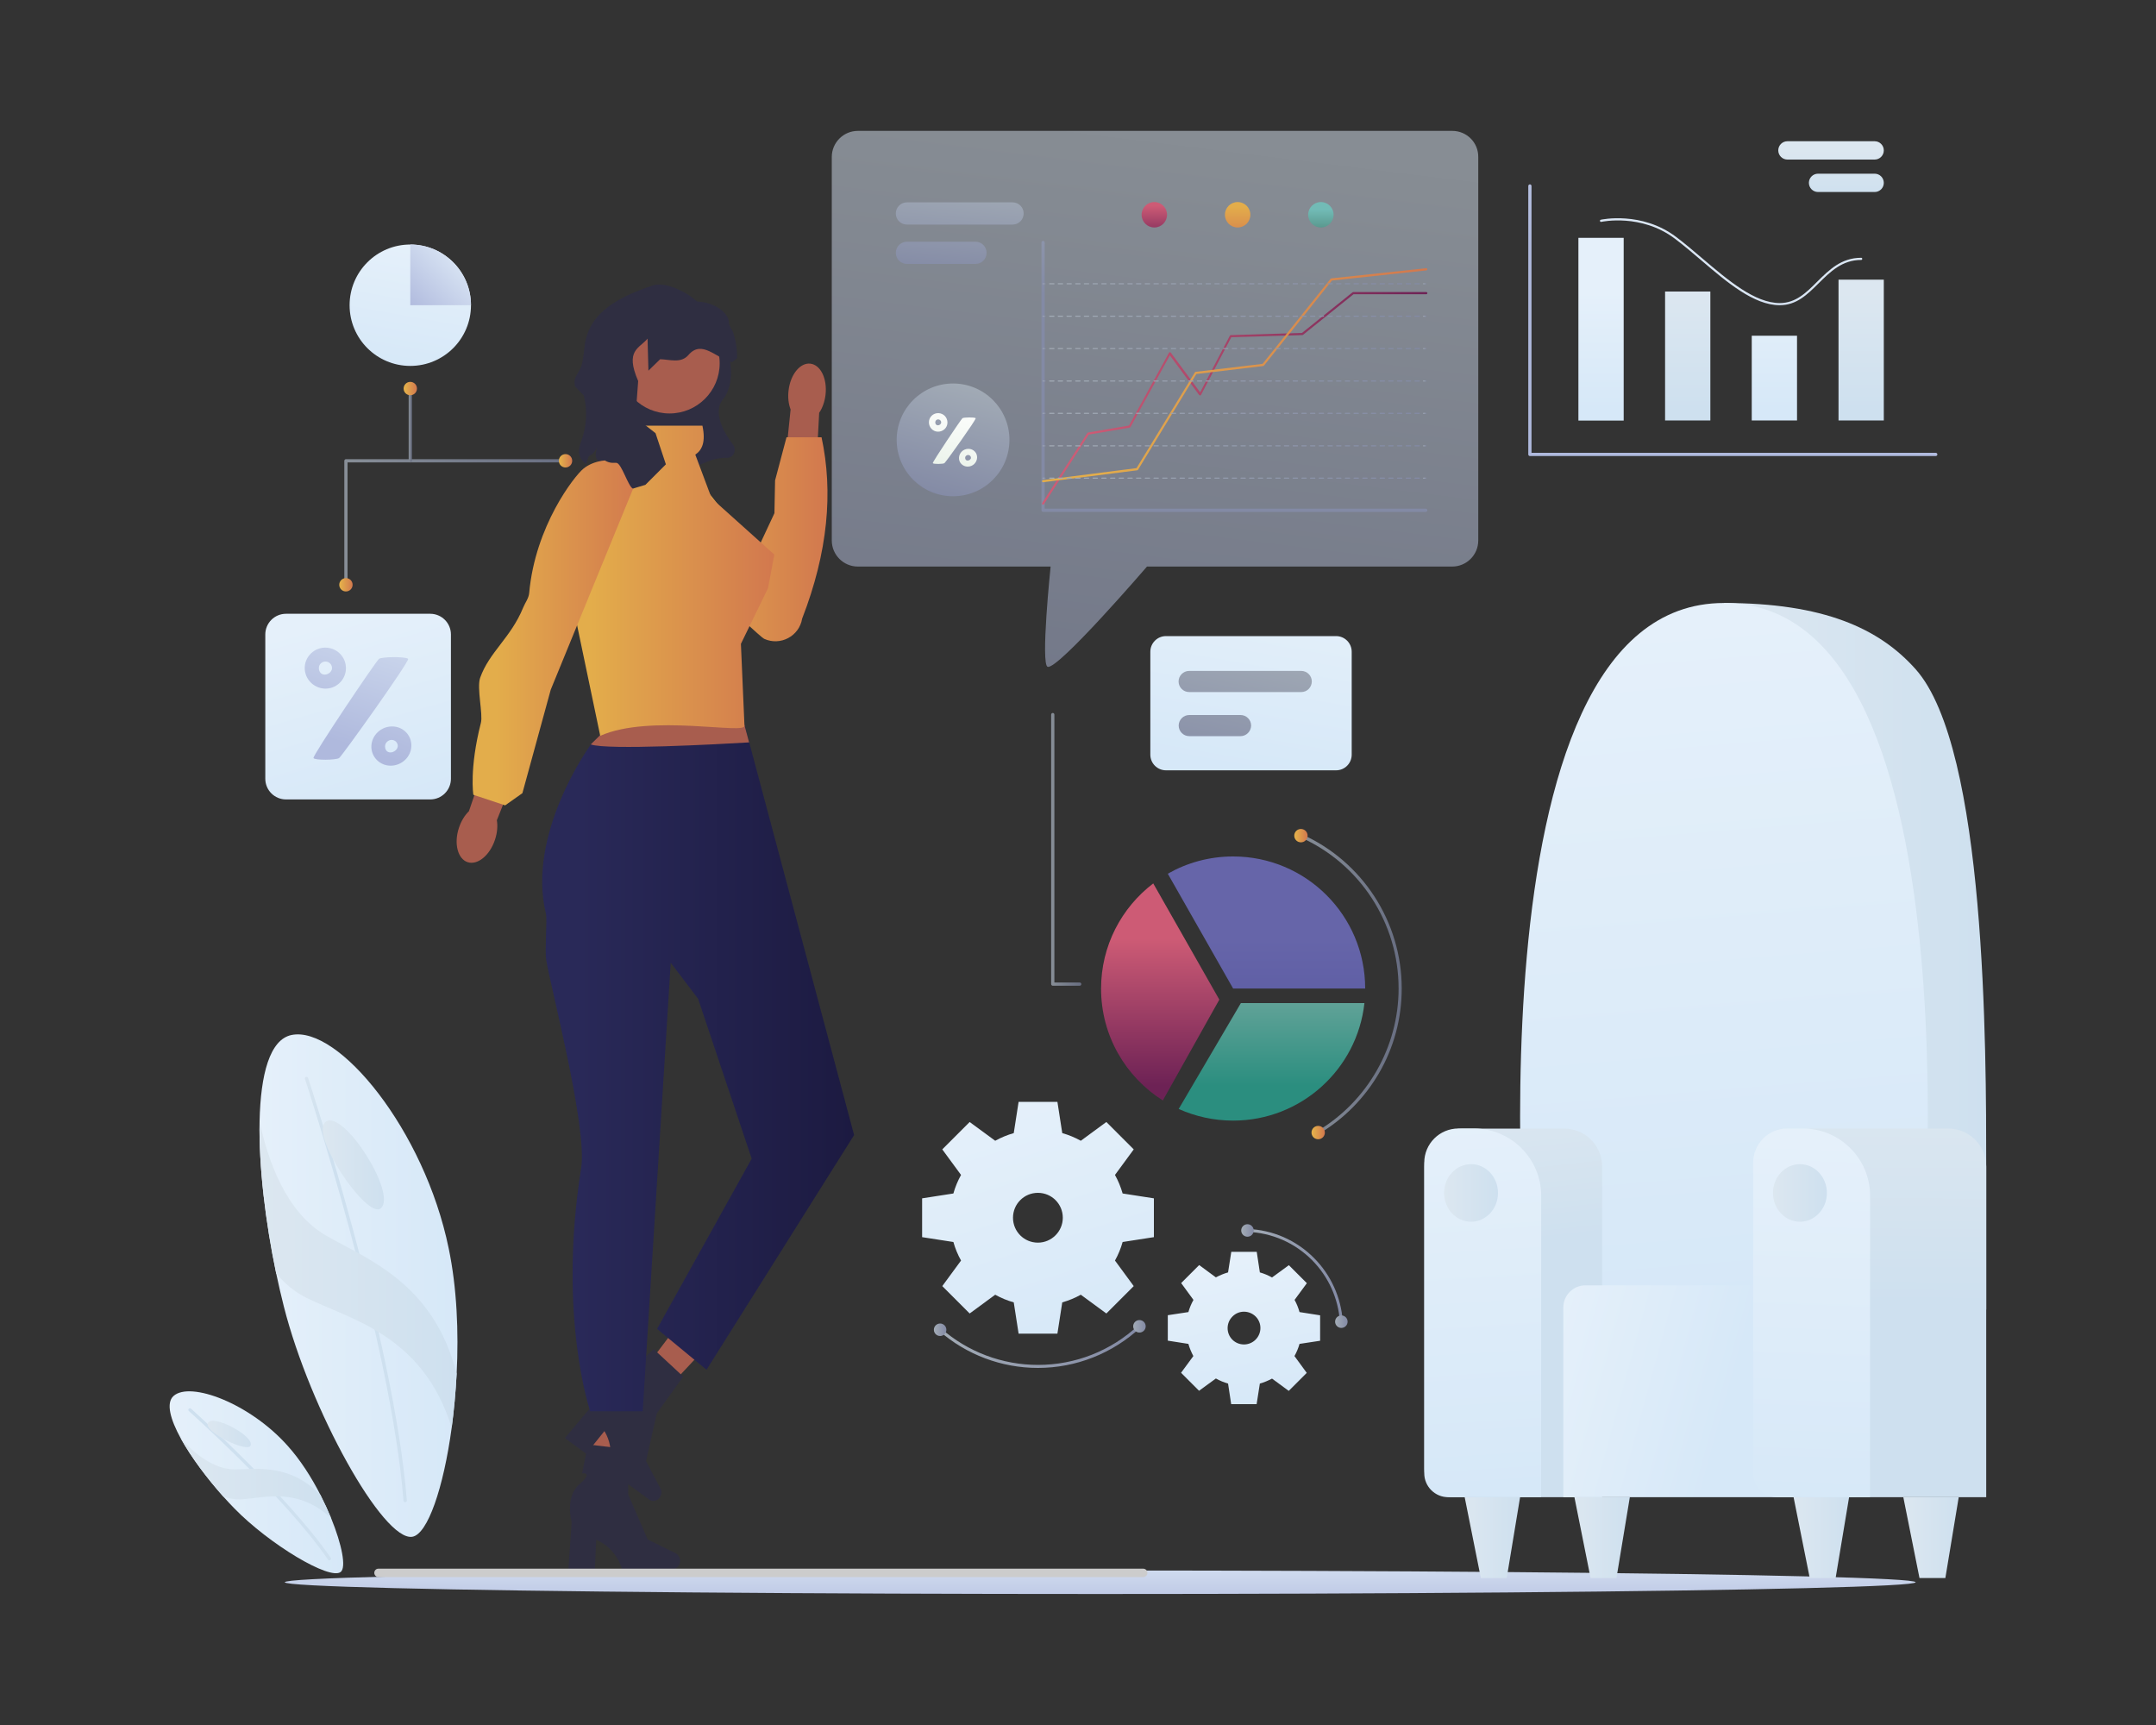 <?xml version="1.0" encoding="utf-8"?>
<!-- Generator: Adobe Illustrator 25.4.1, SVG Export Plug-In . SVG Version: 6.00 Build 0)  -->
<svg version="1.1" id="Layer_1" xmlns="http://www.w3.org/2000/svg" xmlns:xlink="http://www.w3.org/1999/xlink" x="0px" y="0px"
	 viewBox="0 0 2000 1600" style="enable-background:new 0 0 2000 1600;" xml:space="preserve">
<rect x="0" y="0" width="2000" height="1600" fill="#333333" stroke="none"/>
<style type="text/css">
	.st0{fill:url(#SVGID_1_);}
	.st1{fill:url(#SVGID_00000155148509119578239220000015114841203077617566_);}
	.st2{fill:url(#SVGID_00000164487481988818631180000015082340964963634068_);}
	.st3{fill:url(#SVGID_00000058584495684277763250000011905465194763023240_);}
	.st4{fill:url(#SVGID_00000052791856633814928850000004005946028147149719_);}
	.st5{fill:url(#SVGID_00000089541287002785514970000000395800917654967966_);}
	.st6{fill:url(#SVGID_00000140718382650099868680000005256394068402254232_);}
	.st7{fill:url(#SVGID_00000138535526306127669490000010083866056053626776_);}
	.st8{fill:url(#SVGID_00000142893478262827710140000016151984617668356489_);}
	.st9{fill:url(#SVGID_00000168098251894126217630000016464190419992956347_);}
	.st10{fill:url(#SVGID_00000142169693070462505020000003204427668965000638_);}
	.st11{fill:url(#SVGID_00000158020478001401724720000011076233290502744203_);}
	.st12{fill:url(#SVGID_00000146494002419625077090000005693463282043485605_);}
	.st13{fill:url(#SVGID_00000067934703948706442300000013414934368044708742_);}
	.st14{fill:url(#SVGID_00000067236507109611191990000008385838079076128189_);}
	.st15{fill:url(#SVGID_00000008141946076854824530000012876701930149167802_);}
	.st16{fill:url(#SVGID_00000149357223672286648590000017981755333926758575_);}
	.st17{fill:url(#SVGID_00000093873328385928463560000010537958209616364180_);}
	.st18{fill:url(#SVGID_00000037685399047430042310000009287811737116240319_);}
	.st19{fill:url(#SVGID_00000182512352396508924830000008581887223783050938_);}
	.st20{fill:url(#SVGID_00000021113947718382575890000014175028892127364488_);}
	.st21{fill:url(#SVGID_00000072267438790350403140000005748366291372990626_);}
	.st22{fill:url(#SVGID_00000036230652626888738040000016795868872809459100_);}
	.st23{fill:url(#SVGID_00000009548630166887282160000009487416816076732840_);}
	.st24{fill:url(#SVGID_00000153690439409050020680000003115367197492142235_);}
	.st25{fill:url(#SVGID_00000106137389374381518290000017610882323786935428_);}
	.st26{fill:url(#SVGID_00000173852495581511333640000005791380620656563895_);}
	.st27{fill:url(#SVGID_00000007392039634791110310000001695729284026838945_);}
	.st28{fill:url(#SVGID_00000163037327965618872310000010962671592404849029_);}
	.st29{fill:url(#SVGID_00000120549345812617842590000006179732817330575279_);}
	.st30{fill:url(#SVGID_00000139257577896223410450000013067913171258988963_);}
	.st31{fill:url(#SVGID_00000060743465576908268430000002847593764881553285_);}
	.st32{fill:url(#SVGID_00000021808584487514419020000018304028699275109785_);}
	.st33{fill:url(#SVGID_00000083075953384111418380000010689724676398548891_);}
	.st34{fill:url(#SVGID_00000017489321747739089540000003382927188268856732_);}
	.st35{fill:url(#SVGID_00000077314063980879666910000015090993429765940668_);}
	.st36{fill:url(#SVGID_00000068655001456440899910000013231499993142000058_);}
	.st37{fill:url(#SVGID_00000010302831445230040360000009153052258034497704_);}
	.st38{fill:url(#SVGID_00000029026133795555431530000005983580858801931157_);}
	.st39{fill:url(#SVGID_00000097480452449157430890000003191687679784573599_);}
	.st40{fill:url(#SVGID_00000101076009572812112470000012741012300659183277_);}
	.st41{fill:url(#SVGID_00000033359065017061805460000008339141690427808401_);}
	.st42{fill:url(#SVGID_00000086676547198988129330000012828470324218988733_);}
	.st43{fill:url(#SVGID_00000039821081941937661640000006696167800476455572_);}
	.st44{fill:url(#SVGID_00000140011723805099454870000009539961351313540237_);}
	.st45{fill:url(#SVGID_00000089562066256434499920000000233575021131687081_);}
	.st46{fill:url(#SVGID_00000038409236486493782430000008196880262763700155_);}
	.st47{fill:url(#SVGID_00000116214072203327828000000015794262658567548590_);}
	.st48{fill:url(#SVGID_00000061466979977257073370000008492695144070205595_);}
	.st49{fill:url(#SVGID_00000057855906032506099760000011427141237102362772_);}
	.st50{fill:url(#SVGID_00000047038998375357655230000013553291823349345932_);}
	.st51{fill:url(#SVGID_00000155830613903920321920000010265789258895430291_);}
	.st52{fill:url(#SVGID_00000171714460267553362990000015888436062557796788_);}
	.st53{opacity:0.5;fill:url(#SVGID_00000172421426169555842540000011220280885369205635_);enable-background:new    ;}
	.st54{fill:url(#SVGID_00000117650531646824263610000008110728241859735708_);}
	.st55{fill:url(#SVGID_00000041289449257187005950000010627786337945390009_);}
	.st56{fill:url(#SVGID_00000072977970492417833760000013022612379578883495_);}
	.st57{fill:url(#SVGID_00000150817106811502396550000001962680575421568674_);}
	.st58{fill:url(#SVGID_00000152263025234057217730000014284646724321123981_);}
	.st59{fill:url(#SVGID_00000160874561332362947930000009268779080665548453_);}
	.st60{fill:url(#SVGID_00000138551702343113184400000002090259583309367726_);}
	.st61{fill:url(#SVGID_00000105407179677049117110000001511158991422147222_);}
	.st62{fill:url(#SVGID_00000124145954687389423780000014393199895477105068_);}
	.st63{fill:url(#SVGID_00000032608334170625823850000010147079052457387695_);}
	.st64{fill:url(#SVGID_00000059273349666921356370000013314536240984212911_);}
	.st65{fill:url(#SVGID_00000166656467961299890630000008857202502895965576_);}
	.st66{fill:url(#SVGID_00000165946639600314961020000007144622791030743953_);}
	.st67{fill:url(#SVGID_00000042013379700378291420000007528239871360051846_);}
	.st68{fill:url(#SVGID_00000052087852004186831150000015604244184430967185_);}
	.st69{fill:url(#SVGID_00000176764754291479995200000000129299712560913336_);}
	.st70{fill:url(#SVGID_00000132800469447904251140000004967194076806763452_);}
	.st71{fill:url(#SVGID_00000145753923717092870460000017938578227269192591_);}
	.st72{fill:url(#SVGID_00000108282304889146042510000003462023747294520481_);}
	.st73{fill:url(#SVGID_00000038412689551942303770000012084877686852467089_);}
	.st74{fill:url(#SVGID_00000036250212450999028480000009888110676879768233_);}
	.st75{fill:url(#SVGID_00000129921752451605756840000017340925913441216407_);}
	.st76{fill:url(#SVGID_00000034056335934986230140000005444681332442666650_);}
	.st77{fill:url(#SVGID_00000016781104428237060430000013330098594453962914_);}
	.st78{fill:url(#SVGID_00000105386071050089259030000016030220022241788809_);}
	.st79{fill:url(#SVGID_00000044141562112394082810000011715137612101017780_);}
	.st80{fill:url(#SVGID_00000072246810637326352600000002381564193023747502_);}
	.st81{fill:url(#SVGID_00000043448917798965981920000009464814323392258493_);}
	.st82{fill:url(#SVGID_00000013151305050457682060000004157180764567101333_);}
	.st83{fill:url(#SVGID_00000095299857492036775490000008356583627310451598_);}
	.st84{fill:url(#SVGID_00000084531322560669596950000001835100532354788495_);}
	.st85{fill:url(#SVGID_00000136404413221242667400000000213604880608473519_);}
	.st86{fill:url(#SVGID_00000102530000239165730090000005521436144503854464_);}
	.st87{fill:url(#SVGID_00000067193802754370319100000005480581254401696399_);}
	.st88{fill:url(#SVGID_00000170975293596248502160000003401925479109956011_);}
	.st89{fill:url(#SVGID_00000000205652821971310220000001680526927103526024_);}
	.st90{fill:url(#SVGID_00000090973833884107515030000003755302814008958593_);}
	.st91{fill:url(#SVGID_00000031899012374725544930000004829746305257452710_);}
	.st92{fill:url(#SVGID_00000014596520690834881530000003275548820183997065_);}
	.st93{fill:#2F2E41;}
	.st94{fill:#A85D4E;}
	.st95{fill:url(#SVGID_00000115489093408130825770000010220777208594140572_);}
	.st96{fill:url(#SVGID_00000000182896272062492760000014020478253477362832_);}
	.st97{fill:url(#SVGID_00000017512065276035666910000007468531498420332701_);}
	.st98{fill:url(#SVGID_00000031171749107469845730000005254046795801665426_);}
	.st99{fill:#CCCCCC;}
</style>
<g>
	
		<linearGradient id="SVGID_1_" gradientUnits="userSpaceOnUse" x1="1020.64" y1="161.697" x2="1020.64" y2="95.69" gradientTransform="matrix(1 0 0 -1 0 1600)">
		<stop  offset="0" style="stop-color:#DBE7F5"/>
		<stop  offset="1" style="stop-color:#AFB9DD"/>
	</linearGradient>
	<ellipse class="st0" cx="1020.6" cy="1467.6" rx="756.4" ry="10.9"/>
	<g>
		
			<linearGradient id="SVGID_00000076596706069039824700000006045237698489003410_" gradientUnits="userSpaceOnUse" x1="1599.25" y1="712.985" x2="1842.63" y2="712.985" gradientTransform="matrix(1 0 0 -1 0 1600)">
			<stop  offset="0" style="stop-color:#DCE7F0"/>
			<stop  offset="1" style="stop-color:#CEE0EF"/>
		</linearGradient>
		<path style="fill:url(#SVGID_00000076596706069039824700000006045237698489003410_);" d="M1599.2,559.3
			c92.4,0,144,23.4,177.9,61.5c65.4,73.5,65.4,352.5,65.4,461.2s0,132.7,0,132.7h-61.8L1599.2,559.3z"/>
		
			<linearGradient id="SVGID_00000133497830027548503150000001885485551781742487_" gradientUnits="userSpaceOnUse" x1="1560.832" y1="1026.564" x2="1612.832" y2="390.564" gradientTransform="matrix(1 0 0 -1 0 1600)">
			<stop  offset="0" style="stop-color:#E5F0FA"/>
			<stop  offset="1" style="stop-color:#D6E8F8"/>
		</linearGradient>
		<path style="fill:url(#SVGID_00000133497830027548503150000001885485551781742487_);" d="M1599.2,559.3
			c-245.5,0-181.6,655.5-181.6,655.5h181.6h181.6C1780.9,1214.8,1844.8,559.3,1599.2,559.3z"/>
		
			<linearGradient id="SVGID_00000092430505546298054700000011763393317684788134_" gradientUnits="userSpaceOnUse" x1="1381.354" y1="581.351" x2="1396.353" y2="444.857" gradientTransform="matrix(1 0 0 -1 0 1600)">
			<stop  offset="0" style="stop-color:#DCE7F0"/>
			<stop  offset="1" style="stop-color:#CEE0EF"/>
		</linearGradient>
		<path style="fill:url(#SVGID_00000092430505546298054700000011763393317684788134_);" d="M1486.2,1388.7h-138.7
			c-14.5,0-26.2-11.8-26.2-26.2V1082c0-19.5,15.8-35.2,35.2-35.2h94.5c19.5,0,35.2,15.8,35.2,35.2L1486.2,1388.7L1486.2,1388.7z"/>
		
			<linearGradient id="SVGID_00000037692507134920513020000006348397348034549439_" gradientUnits="userSpaceOnUse" x1="1358.69" y1="173.765" x2="1410.14" y2="173.765" gradientTransform="matrix(1 0 0 -1 0 1600)">
			<stop  offset="0" style="stop-color:#DCE7F0"/>
			<stop  offset="1" style="stop-color:#CEE0EF"/>
		</linearGradient>
		<polygon style="fill:url(#SVGID_00000037692507134920513020000006348397348034549439_);" points="1358.7,1388.7 1373.7,1463.7 
			1397.7,1463.7 1410.1,1388.7 		"/>
		
			<linearGradient id="SVGID_00000125589275097085005590000011686819241190462383_" gradientUnits="userSpaceOnUse" x1="1460.47" y1="173.765" x2="1511.91" y2="173.765" gradientTransform="matrix(1 0 0 -1 0 1600)">
			<stop  offset="0" style="stop-color:#DCE7F0"/>
			<stop  offset="1" style="stop-color:#CEE0EF"/>
		</linearGradient>
		<polygon style="fill:url(#SVGID_00000125589275097085005590000011686819241190462383_);" points="1460.5,1388.7 1475.5,1463.7 
			1499.5,1463.7 1511.9,1388.7 		"/>
		
			<linearGradient id="SVGID_00000066513184361956339170000003461880388752392889_" gradientUnits="userSpaceOnUse" x1="1362.559" y1="569.634" x2="1384.559" y2="215.634" gradientTransform="matrix(1 0 0 -1 0 1600)">
			<stop  offset="0" style="stop-color:#E5F0FA"/>
			<stop  offset="1" style="stop-color:#D6E8F8"/>
		</linearGradient>
		<path style="fill:url(#SVGID_00000066513184361956339170000003461880388752392889_);" d="M1429.6,1388.7h-86.2
			c-12.3,0-22.2-10-22.2-22.2v-288.1c0-17.5,14.2-31.7,31.7-31.7h14.3c34.5,0,62.5,28,62.5,62.5L1429.6,1388.7L1429.6,1388.7z"/>
		
			<linearGradient id="SVGID_00000071541176935668029890000011523676527615581363_" gradientUnits="userSpaceOnUse" x1="1339.62" y1="493.5" x2="1389.62" y2="493.5" gradientTransform="matrix(1 0 0 -1 0 1600)">
			<stop  offset="0" style="stop-color:#DCE7F0"/>
			<stop  offset="1" style="stop-color:#CEE0EF"/>
		</linearGradient>
		
			<ellipse style="fill:url(#SVGID_00000071541176935668029890000011523676527615581363_);" cx="1364.6" cy="1106.5" rx="25" ry="26.7"/>
		
			<linearGradient id="SVGID_00000046302850577979532370000016128082098614301591_" gradientUnits="userSpaceOnUse" x1="1435.176" y1="348.09" x2="1606.168" y2="301.592" gradientTransform="matrix(1 0 0 -1 0 1600)">
			<stop  offset="0" style="stop-color:#E5F0FA"/>
			<stop  offset="1" style="stop-color:#D6E8F8"/>
		</linearGradient>
		<path style="fill:url(#SVGID_00000046302850577979532370000016128082098614301591_);" d="M1721.7,1388.7h-271.5v-176
			c0-11.3,9.2-20.5,20.5-20.5h230.5c11.3,0,20.5,9.2,20.5,20.5V1388.7z"/>
		
			<linearGradient id="SVGID_00000134953370825902322400000002695724518850822069_" gradientUnits="userSpaceOnUse" x1="1745.66" y1="587.836" x2="1744.16" y2="389.846" gradientTransform="matrix(1 0 0 -1 0 1600)">
			<stop  offset="0" style="stop-color:#DCE7F0"/>
			<stop  offset="1" style="stop-color:#CEE0EF"/>
		</linearGradient>
		<path style="fill:url(#SVGID_00000134953370825902322400000002695724518850822069_);" d="M1842.6,1388.7h-171.1
			c-14.5,0-26.2-11.8-26.2-26.2V1082c0-19.5,15.8-35.2,35.2-35.2h126.8c19.5,0,35.2,15.8,35.2,35.2V1388.7z"/>
		
			<linearGradient id="SVGID_00000074401735590095205130000010856072933960042135_" gradientUnits="userSpaceOnUse" x1="1663.82" y1="173.765" x2="1715.26" y2="173.765" gradientTransform="matrix(1 0 0 -1 0 1600)">
			<stop  offset="0" style="stop-color:#DCE7F0"/>
			<stop  offset="1" style="stop-color:#CEE0EF"/>
		</linearGradient>
		<polygon style="fill:url(#SVGID_00000074401735590095205130000010856072933960042135_);" points="1663.8,1388.7 1678.8,1463.7 
			1702.8,1463.7 1715.3,1388.7 		"/>
		
			<linearGradient id="SVGID_00000034772464771597728860000009644299661286995113_" gradientUnits="userSpaceOnUse" x1="1765.59" y1="173.765" x2="1817.03" y2="173.765" gradientTransform="matrix(1 0 0 -1 0 1600)">
			<stop  offset="0" style="stop-color:#DCE7F0"/>
			<stop  offset="1" style="stop-color:#CEE0EF"/>
		</linearGradient>
		<polygon style="fill:url(#SVGID_00000034772464771597728860000009644299661286995113_);" points="1765.6,1388.7 1780.6,1463.7 
			1804.6,1463.7 1817,1388.7 		"/>
		
			<linearGradient id="SVGID_00000024721687528246019610000017345195051218521518_" gradientUnits="userSpaceOnUse" x1="1686.559" y1="545.16" x2="1674.56" y2="189.678" gradientTransform="matrix(1 0 0 -1 0 1600)">
			<stop  offset="0" style="stop-color:#E5F0FA"/>
			<stop  offset="1" style="stop-color:#D6E8F8"/>
		</linearGradient>
		<path style="fill:url(#SVGID_00000024721687528246019610000017345195051218521518_);" d="M1734.7,1388.7h-86.2
			c-12.3,0-22.2-10-22.2-22.2v-288.1c0-17.5,14.2-31.7,31.7-31.7h14.3c34.5,0,62.5,28,62.5,62.5L1734.7,1388.7L1734.7,1388.7z"/>
		
			<linearGradient id="SVGID_00000157282404236436704330000012645386355367094161_" gradientUnits="userSpaceOnUse" x1="1644.74" y1="493.5" x2="1694.74" y2="493.5" gradientTransform="matrix(1 0 0 -1 0 1600)">
			<stop  offset="0" style="stop-color:#DCE7F0"/>
			<stop  offset="1" style="stop-color:#CEE0EF"/>
		</linearGradient>
		
			<ellipse style="fill:url(#SVGID_00000157282404236436704330000012645386355367094161_);" cx="1669.7" cy="1106.5" rx="25" ry="26.7"/>
	</g>
	<g>
		<g>
			
				<linearGradient id="SVGID_00000114056306846286484210000009828066803209132187_" gradientUnits="userSpaceOnUse" x1="240.808" y1="407.489" x2="424.35" y2="407.489" gradientTransform="matrix(1 0 0 -1 0 1600)">
				<stop  offset="0" style="stop-color:#E5F0FA"/>
				<stop  offset="1" style="stop-color:#D6E8F8"/>
			</linearGradient>
			<path style="fill:url(#SVGID_00000114056306846286484210000009828066803209132187_);" d="M423.6,1274.2
				c-0.9,17.3-2.5,34.2-4.6,50.1c-7.6,55.9-22.3,98.7-36.5,101.1c-27,4.5-94.9-117.7-119.2-213.6c-2.5-9.9-4.9-20.2-7.1-30.7
				c-10-47.8-16.2-99.5-15.4-141c0.9-43.7,9.5-75.9,29.6-80.1c43.5-9,123.3,88.2,145.8,197.8
				C423.8,1194.2,425.6,1235.3,423.6,1274.2z"/>
			
				<linearGradient id="SVGID_00000015326029418398551690000009581699924373703558_" gradientUnits="userSpaceOnUse" x1="232.704" y1="624.619" x2="277.702" y2="522.624" gradientTransform="matrix(1 0 0 -1 0 1600)">
				<stop  offset="0" style="stop-color:#DCE7F0"/>
				<stop  offset="1" style="stop-color:#CEE0EF"/>
			</linearGradient>
			<path style="fill:url(#SVGID_00000015326029418398551690000009581699924373703558_);" d="M375.8,1393.3c-0.8,0-1.4-0.6-1.5-1.4
				c-11.9-149.6-90.6-388.7-91.4-391.1c-0.3-0.8,0.2-1.6,1-1.9c0.8-0.3,1.6,0.2,1.9,1c0.8,2.4,79.7,241.9,91.6,391.8
				c0.1,0.8-0.5,1.6-1.4,1.6C375.9,1393.3,375.9,1393.3,375.8,1393.3z"/>
			
				<linearGradient id="SVGID_00000171680537946784483060000011578894533682466433_" gradientUnits="userSpaceOnUse" x1="240.808" y1="417.755" x2="423.63" y2="417.755" gradientTransform="matrix(1 0 0 -1 0 1600)">
				<stop  offset="0" style="stop-color:#DCE7F0"/>
				<stop  offset="1" style="stop-color:#CEE0EF"/>
			</linearGradient>
			<path style="fill:url(#SVGID_00000171680537946784483060000011578894533682466433_);" d="M423.6,1274.2
				c-0.9,17.3-2.5,34.2-4.6,50.1c-26.8-86.7-94.5-100.5-134.7-120.5c-10.9-5.4-20.2-13.3-28.1-22.6c-10-47.8-16.2-99.5-15.4-141
				c7.4,35.1,24.1,84,61.4,105.7C340.4,1167.9,402,1189.5,423.6,1274.2z"/>
			
				<linearGradient id="SVGID_00000088098019945411460980000006684043410843564961_" gradientUnits="userSpaceOnUse" x1="299.39" y1="519.53" x2="356.167" y2="519.53" gradientTransform="matrix(1 0 0 -1 0 1600)">
				<stop  offset="0" style="stop-color:#DCE7F0"/>
				<stop  offset="1" style="stop-color:#CEE0EF"/>
			</linearGradient>
			<path style="fill:url(#SVGID_00000088098019945411460980000006684043410843564961_);" d="M353.2,1120.8
				c15.5-13.1-34-91.1-50.7-80.6C285.9,1050.8,340.5,1131.4,353.2,1120.8z"/>
		</g>
		<g>
			
				<linearGradient id="SVGID_00000142141628389550675600000010797121783057322171_" gradientUnits="userSpaceOnUse" x1="157.38" y1="225.268" x2="318.382" y2="225.268" gradientTransform="matrix(1 0 0 -1 0 1600)">
				<stop  offset="0" style="stop-color:#E5F0FA"/>
				<stop  offset="1" style="stop-color:#D6E8F8"/>
			</linearGradient>
			<path style="fill:url(#SVGID_00000142141628389550675600000010797121783057322171_);" d="M297.3,1386.7c3.7,7.3,7,14.5,9.9,21.5
				c10,24.6,14.1,45.5,8.9,49.8c-10,8.2-66.4-25.7-98.8-59c-3.4-3.4-6.7-7.1-10.1-10.8c-15.3-17.1-30-36.8-39.4-53.8
				c-9.9-18-14-33.2-6.8-39.6c15.6-13.9,71,7,105.9,46.3C278.5,1354,289,1370.3,297.3,1386.7z"/>
			
				<linearGradient id="SVGID_00000163066952617775146650000016553032511510925451_" gradientUnits="userSpaceOnUse" x1="96.803" y1="339.041" x2="165.799" y2="283.543" gradientTransform="matrix(1 0 0 -1 0 1600)">
				<stop  offset="0" style="stop-color:#DCE7F0"/>
				<stop  offset="1" style="stop-color:#CEE0EF"/>
			</linearGradient>
			<path style="fill:url(#SVGID_00000163066952617775146650000016553032511510925451_);" d="M305.5,1447.3c-0.5,0-1-0.2-1.2-0.7
				c-39.9-58.1-128.2-137-129.1-137.8c-0.6-0.6-0.7-1.5-0.1-2.1s1.5-0.7,2.1-0.1c0.9,0.8,89.4,79.9,129.6,138.3
				c0.5,0.7,0.3,1.6-0.4,2.1C306.1,1447.2,305.8,1447.3,305.5,1447.3z"/>
			
				<linearGradient id="SVGID_00000036246745972096489010000010434282218136572602_" gradientUnits="userSpaceOnUse" x1="167.81" y1="228.82" x2="307.21" y2="228.82" gradientTransform="matrix(1 0 0 -1 0 1600)">
				<stop  offset="0" style="stop-color:#DCE7F0"/>
				<stop  offset="1" style="stop-color:#CEE0EF"/>
			</linearGradient>
			<path style="fill:url(#SVGID_00000036246745972096489010000010434282218136572602_);" d="M297.3,1386.7c3.7,7.3,7,14.5,9.9,21.5
				c-31.3-29.1-62.1-18.8-83.2-17.5c-5.7,0.3-11.3-0.7-16.8-2.6c-15.3-17.1-30-36.8-39.4-53.8c11.3,12.6,29.6,28.6,49.9,28.6
				C238.4,1362.9,268.6,1357.2,297.3,1386.7z"/>
			
				<linearGradient id="SVGID_00000137825206524625239530000014909731502839281061_" gradientUnits="userSpaceOnUse" x1="192.625" y1="269.988" x2="232.725" y2="269.988" gradientTransform="matrix(1 0 0 -1 0 1600)">
				<stop  offset="0" style="stop-color:#DCE7F0"/>
				<stop  offset="1" style="stop-color:#CEE0EF"/>
			</linearGradient>
			<path style="fill:url(#SVGID_00000137825206524625239530000014909731502839281061_);" d="M232.5,1340.7
				c3.3-9-35.3-29.2-39.6-20.9S229.9,1348,232.5,1340.7z"/>
		</g>
	</g>
	<g>
		
			<linearGradient id="SVGID_00000112590097630475768530000011563248637342475177_" gradientUnits="userSpaceOnUse" x1="927.12" y1="581.464" x2="1003.908" y2="342.723" gradientTransform="matrix(1 0 0 -1 0 1600)">
			<stop  offset="0" style="stop-color:#E5F0FA"/>
			<stop  offset="1" style="stop-color:#D6E8F8"/>
		</linearGradient>
		<path style="fill:url(#SVGID_00000112590097630475768530000011563248637342475177_);" d="M1041.4,1107c-1.7-6-4.1-11.8-7.1-17.2
			l17.4-23.7l-12.7-12.7l-12.7-12.7l-23.7,17.4c-5.4-3-11.1-5.4-17.2-7.1l-4.5-29h-36l-4.5,29c-6,1.7-11.8,4.1-17.2,7.1l-23.7-17.4
			l-12.7,12.7l-12.7,12.7l17.4,23.7c-3,5.4-5.4,11.1-7.1,17.2l-29,4.5v36l29,4.5c1.7,6.1,4.1,11.8,7.1,17.2l-17.4,23.7l12.7,12.7
			l12.7,12.7l23.7-17.4c5.4,3,11.1,5.4,17.2,7.1l4.5,29h36l4.5-29c6-1.7,11.8-4.1,17.2-7.1l23.7,17.4l12.7-12.7l12.7-12.7
			l-17.4-23.7c3-5.4,5.4-11.1,7.1-17.2l29-4.5v-36L1041.4,1107z M962.8,1152.6c-12.8,0-23.1-10.3-23.1-23.1
			c0-12.8,10.3-23.1,23.1-23.1c12.8,0,23.1,10.3,23.1,23.1C985.9,1142.2,975.5,1152.6,962.8,1152.6z"/>
		<g>
			
				<linearGradient id="SVGID_00000077315478854469529910000006667284209980112293_" gradientUnits="userSpaceOnUse" x1="870.703" y1="351.204" x2="1058.368" y2="351.204" gradientTransform="matrix(1 0 0 -1 0 1600)">
				<stop  offset="0" style="stop-color:#A3ACB6"/>
				<stop  offset="1" style="stop-color:#838AA5"/>
			</linearGradient>
			<path style="fill:url(#SVGID_00000077315478854469529910000006667284209980112293_);" d="M962.8,1268.8
				c-33.7,0-66.2-12.2-91.6-34.4c-0.6-0.5-0.6-1.4-0.1-2s1.4-0.6,2-0.1c24.8,21.7,56.7,33.7,89.8,33.7c34.8,0,67.8-13.1,93.2-36.8
				c0.6-0.5,1.4-0.5,2,0.1c0.5,0.6,0.5,1.4-0.1,2C1032,1255.4,998.2,1268.8,962.8,1268.8z"/>
			
				<linearGradient id="SVGID_00000021814842472631543650000010175631213025243520_" gradientUnits="userSpaceOnUse" x1="1051.2" y1="369.78" x2="1062.72" y2="369.78" gradientTransform="matrix(1 0 0 -1 0 1600)">
				<stop  offset="0" style="stop-color:#A3ACB6"/>
				<stop  offset="1" style="stop-color:#838AA5"/>
			</linearGradient>
			<circle style="fill:url(#SVGID_00000021814842472631543650000010175631213025243520_);" cx="1057" cy="1230.2" r="5.8"/>
			
				<linearGradient id="SVGID_00000067924105658921363820000013332233176549699247_" gradientUnits="userSpaceOnUse" x1="866.33" y1="366.64" x2="877.85" y2="366.64" gradientTransform="matrix(1 0 0 -1 0 1600)">
				<stop  offset="0" style="stop-color:#A3ACB6"/>
				<stop  offset="1" style="stop-color:#838AA5"/>
			</linearGradient>
			<circle style="fill:url(#SVGID_00000067924105658921363820000013332233176549699247_);" cx="872.1" cy="1233.4" r="5.8"/>
		</g>
	</g>
	<g>
		
			<linearGradient id="SVGID_00000165193150854787936680000001815129886736090775_" gradientUnits="userSpaceOnUse" x1="1142.662" y1="429.295" x2="1167.793" y2="293.869" gradientTransform="matrix(1 0 0 -1 0 1600)">
			<stop  offset="0" style="stop-color:#E5F0FA"/>
			<stop  offset="1" style="stop-color:#D6E8F8"/>
		</linearGradient>
		<path style="fill:url(#SVGID_00000165193150854787936680000001815129886736090775_);" d="M1107.1,1205.7c-2,3.6-3.6,7.4-4.7,11.3
			l-19.1,2.9l0,11.8l0,11.8l19.1,3c1.1,3.9,2.7,7.7,4.6,11.3l-11.4,15.5l16.7,16.7l15.6-11.4c3.6,2,7.4,3.6,11.3,4.7l2.9,19.1
			l11.8,0l11.8,0l3-19.1c3.9-1.1,7.7-2.7,11.3-4.6l15.5,11.4l16.7-16.7l-11.4-15.6c2-3.6,3.6-7.4,4.7-11.3l19.1-2.9l0-11.8l0-11.8
			l-19.1-3c-1.1-3.9-2.6-7.7-4.6-11.3l11.4-15.5l-16.7-16.7l-15.6,11.4c-3.6-2-7.4-3.6-11.3-4.7l-2.9-19.1l-11.8,0l-11.8,0l-3,19.1
			c-3.9,1.1-7.7,2.7-11.3,4.6l-15.5-11.4l-16.7,16.7L1107.1,1205.7z M1164.8,1221.1c5.9,5.9,5.9,15.5-0.1,21.5
			c-5.9,5.9-15.6,5.9-21.5,0c-5.9-5.9-5.9-15.6,0.1-21.5C1149.2,1215.1,1158.8,1215.2,1164.8,1221.1z"/>
		<g>
			<g>
				
					<linearGradient id="SVGID_00000098932564010850229480000013727655023179299248_" gradientUnits="userSpaceOnUse" x1="1155.85" y1="416.421" x2="1245.733" y2="416.421" gradientTransform="matrix(1 0 0 -1 0 1600)">
					<stop  offset="0" style="stop-color:#A3ACB6"/>
					<stop  offset="1" style="stop-color:#838AA5"/>
				</linearGradient>
				<path style="fill:url(#SVGID_00000098932564010850229480000013727655023179299248_);" d="M1244.3,1227.2c-0.7,0-1.3-0.6-1.4-1.3
					c-1.4-21.5-10.6-41.8-25.8-57.1c-16-16.1-37.3-25.4-60-26.2c-0.8,0-1.4-0.7-1.3-1.4c0-0.8,0.7-1.4,1.4-1.3
					c23.4,0.8,45.3,10.4,61.8,27c15.7,15.8,25.1,36.7,26.6,58.8C1245.8,1226.5,1245.2,1227.2,1244.3,1227.2
					C1244.4,1227.2,1244.4,1227.2,1244.3,1227.2z"/>
			</g>
			
				<linearGradient id="SVGID_00000079444356300043046340000000606273057691205281_" gradientUnits="userSpaceOnUse" x1="1151.49" y1="458.68" x2="1163.01" y2="458.68" gradientTransform="matrix(1 0 0 -1 0 1600)">
				<stop  offset="0" style="stop-color:#A3ACB6"/>
				<stop  offset="1" style="stop-color:#838AA5"/>
			</linearGradient>
			<circle style="fill:url(#SVGID_00000079444356300043046340000000606273057691205281_);" cx="1157.2" cy="1141.3" r="5.8"/>
			
				<linearGradient id="SVGID_00000069387369092464538350000009991989622207186874_" gradientUnits="userSpaceOnUse" x1="1238.58" y1="374.14" x2="1250.1" y2="374.14" gradientTransform="matrix(1 0 0 -1 0 1600)">
				<stop  offset="0" style="stop-color:#A3ACB6"/>
				<stop  offset="1" style="stop-color:#838AA5"/>
			</linearGradient>
			<circle style="fill:url(#SVGID_00000069387369092464538350000009991989622207186874_);" cx="1244.3" cy="1225.9" r="5.8"/>
		</g>
	</g>
	<g>
		
			<linearGradient id="SVGID_00000072960009946105454120000001972083977861483430_" gradientUnits="userSpaceOnUse" x1="1076.265" y1="747.356" x2="1076.265" y2="593.139" gradientTransform="matrix(1 0 0 -1 0 1600)">
			<stop  offset="0.118" style="stop-color:#CD5B75"/>
			<stop  offset="1" style="stop-color:#6D2255"/>
		</linearGradient>
		<path style="fill:url(#SVGID_00000072960009946105454120000001972083977861483430_);" d="M1131.1,927.2l-52.4,93.5
			c-34.4-21.7-57.3-60-57.3-103.7c0-39.8,19-75.2,48.4-97.6L1131.1,927.2z"/>
		
			<linearGradient id="SVGID_00000117656012383801799770000002776846003877931693_" gradientUnits="userSpaceOnUse" x1="1179.56" y1="747.356" x2="1179.56" y2="593.139" gradientTransform="matrix(1 0 0 -1 0 1600)">
			<stop  offset="0.205" style="stop-color:#80AEA6"/>
			<stop  offset="1" style="stop-color:#2B8E7F"/>
		</linearGradient>
		<path style="fill:url(#SVGID_00000117656012383801799770000002776846003877931693_);" d="M1151.1,930.4h114.6
			c-6.7,61.3-58.7,109-121.8,109c-18,0-35.1-3.9-50.5-10.8L1151.1,930.4z"/>
		
			<linearGradient id="SVGID_00000129173373180910865770000014041557917968875913_" gradientUnits="userSpaceOnUse" x1="1174.88" y1="747.356" x2="1174.88" y2="593.139" gradientTransform="matrix(1 0 0 -1 0 1600)">
			<stop  offset="0.118" style="stop-color:#6665A9"/>
			<stop  offset="1" style="stop-color:#54549F"/>
		</linearGradient>
		<path style="fill:url(#SVGID_00000129173373180910865770000014041557917968875913_);" d="M1143.9,916.9l-60.6-106.5
			c17.9-10.2,38.5-16,60.6-16c67.7,0,122.5,54.8,122.5,122.5H1143.9z"/>
		<g>
			
				<linearGradient id="SVGID_00000138551976159727405140000005171333776980905893_" gradientUnits="userSpaceOnUse" x1="1205.358" y1="687.206" x2="1300.51" y2="687.206" gradientTransform="matrix(1 0 0 -1 0 1600)">
				<stop  offset="0" style="stop-color:#878E97"/>
				<stop  offset="1" style="stop-color:#686E82"/>
			</linearGradient>
			<path style="fill:url(#SVGID_00000138551976159727405140000005171333776980905893_);" d="M1222.8,1052c-0.5,0-1-0.3-1.3-0.7
				c-0.4-0.7-0.2-1.6,0.5-2.1c46.5-27.6,75.4-78.2,75.4-132.3c0-60.7-35.8-115.8-91.3-140.4c-0.8-0.3-1.1-1.2-0.8-2s1.2-1.1,2-0.8
				c56.5,25.1,93,81.3,93,143.2c0,27.7-7.3,54.9-21.2,78.7c-13.5,23.1-32.7,42.5-55.7,56.1C1223.3,1051.9,1223.1,1052,1222.8,1052z"
				/>
			
				<linearGradient id="SVGID_00000026856321784793089190000015528135575142209433_" gradientUnits="userSpaceOnUse" x1="1200.66" y1="824.86" x2="1213.04" y2="824.86" gradientTransform="matrix(1 0 0 -1 0 1600)">
				<stop  offset="0.139" style="stop-color:#E3AD4B"/>
				<stop  offset="1" style="stop-color:#D2784E"/>
			</linearGradient>
			<circle style="fill:url(#SVGID_00000026856321784793089190000015528135575142209433_);" cx="1206.8" cy="775.1" r="6.2"/>
			
				<linearGradient id="SVGID_00000086663490472697330440000009316952822909567386_" gradientUnits="userSpaceOnUse" x1="1216.62" y1="549.53" x2="1229" y2="549.53" gradientTransform="matrix(1 0 0 -1 0 1600)">
				<stop  offset="0.139" style="stop-color:#E3AD4B"/>
				<stop  offset="1" style="stop-color:#D2784E"/>
			</linearGradient>
			<circle style="fill:url(#SVGID_00000086663490472697330440000009316952822909567386_);" cx="1222.8" cy="1050.5" r="6.2"/>
		</g>
	</g>
	<g>
		
			<linearGradient id="SVGID_00000158018713694371352000000013532065769890090643_" gradientUnits="userSpaceOnUse" x1="1742.865" y1="1549.483" x2="1592.85" y2="1276.456" gradientTransform="matrix(1 0 0 -1 0 1600)">
			<stop  offset="0" style="stop-color:#DBE7F5"/>
			<stop  offset="1" style="stop-color:#AFB9DD"/>
		</linearGradient>
		<path style="fill:url(#SVGID_00000158018713694371352000000013532065769890090643_);" d="M1795.7,423h-376.5
			c-0.8,0-1.5-0.7-1.5-1.5v-249c0-0.8,0.7-1.5,1.5-1.5s1.5,0.7,1.5,1.5V420h375c0.8,0,1.5,0.7,1.5,1.5S1796.5,423,1795.7,423z"/>
		
			<linearGradient id="SVGID_00000021835447600199427940000012769697629675599242_" gradientUnits="userSpaceOnUse" x1="1485.16" y1="1329.416" x2="1485.16" y2="1220.158" gradientTransform="matrix(1 0 0 -1 0 1600)">
			<stop  offset="0" style="stop-color:#E5F0FA"/>
			<stop  offset="1" style="stop-color:#D6E8F8"/>
		</linearGradient>
		
			<rect x="1464.2" y="220.6" style="fill:url(#SVGID_00000021835447600199427940000012769697629675599242_);" width="42" height="169.5"/>
		
			<linearGradient id="SVGID_00000139993143130049311800000012386226967813005460_" gradientUnits="userSpaceOnUse" x1="1565.6" y1="1329.416" x2="1565.6" y2="1220.158" gradientTransform="matrix(1 0 0 -1 0 1600)">
			<stop  offset="0" style="stop-color:#DCE7F0"/>
			<stop  offset="1" style="stop-color:#CEE0EF"/>
		</linearGradient>
		
			<rect x="1544.6" y="270.4" style="fill:url(#SVGID_00000139993143130049311800000012386226967813005460_);" width="42" height="119.6"/>
		
			<linearGradient id="SVGID_00000155847797380690352190000000144505168620071828_" gradientUnits="userSpaceOnUse" x1="1646.03" y1="1329.416" x2="1646.03" y2="1220.158" gradientTransform="matrix(1 0 0 -1 0 1600)">
			<stop  offset="0" style="stop-color:#E5F0FA"/>
			<stop  offset="1" style="stop-color:#D6E8F8"/>
		</linearGradient>
		
			<rect x="1625" y="311.4" style="fill:url(#SVGID_00000155847797380690352190000000144505168620071828_);" width="42" height="78.6"/>
		
			<linearGradient id="SVGID_00000109000521143664012180000001141738587145743246_" gradientUnits="userSpaceOnUse" x1="1726.46" y1="1329.416" x2="1726.46" y2="1220.158" gradientTransform="matrix(1 0 0 -1 0 1600)">
			<stop  offset="0" style="stop-color:#DCE7F0"/>
			<stop  offset="1" style="stop-color:#CEE0EF"/>
		</linearGradient>
		
			<rect x="1705.5" y="259.4" style="fill:url(#SVGID_00000109000521143664012180000001141738587145743246_);" width="42" height="130.6"/>
		
			<linearGradient id="SVGID_00000036240571239711093540000001886942979011012778_" gradientUnits="userSpaceOnUse" x1="1605.808" y1="1329.416" x2="1605.808" y2="1220.158" gradientTransform="matrix(1 0 0 -1 0 1600)">
			<stop  offset="0" style="stop-color:#DBE7F5"/>
			<stop  offset="1" style="stop-color:#AFB9DD"/>
		</linearGradient>
		<path style="fill:url(#SVGID_00000036240571239711093540000001886942979011012778_);" d="M1650.9,283.1
			c-23.8,0-48.8-21.2-72.9-41.8c-8-6.8-16.3-13.9-24.3-19.9c-31.2-23.6-67.9-15.7-68.3-15.6c-0.5,0.1-1.1-0.2-1.2-0.8
			c-0.1-0.5,0.2-1.1,0.8-1.2c0.4-0.1,37.9-8.2,69.9,16c8.1,6.1,16.4,13.2,24.4,20c23.9,20.3,48.6,41.3,71.7,41.3
			c14.8,0,24.5-9.6,34.7-19.8c11-10.9,22.3-22.2,40.8-22.2c0.6,0,1,0.4,1,1s-0.4,1-1,1c-17.7,0-28.7,11-39.4,21.6
			C1676.5,273.2,1666.6,283.1,1650.9,283.1z"/>
		
			<linearGradient id="SVGID_00000012466835484708093810000018020630157257433729_" gradientUnits="userSpaceOnUse" x1="1698.6" y1="1462.01" x2="1698.6" y2="1417.96" gradientTransform="matrix(1 0 0 -1 0 1600)">
			<stop  offset="0" style="stop-color:#DCE7F0"/>
			<stop  offset="1" style="stop-color:#CEE0EF"/>
		</linearGradient>
		<path style="fill:url(#SVGID_00000012466835484708093810000018020630157257433729_);" d="M1739,148h-80.9c-4.7,0-8.5-3.8-8.5-8.5
			l0,0c0-4.7,3.8-8.5,8.5-8.5h80.9c4.7,0,8.5,3.8,8.5,8.5l0,0C1747.5,144.2,1743.7,148,1739,148z"/>
		
			<linearGradient id="SVGID_00000088839934424307456020000004408467690698535841_" gradientUnits="userSpaceOnUse" x1="1712.805" y1="1462.01" x2="1712.805" y2="1417.96" gradientTransform="matrix(1 0 0 -1 0 1600)">
			<stop  offset="0" style="stop-color:#DCE7F0"/>
			<stop  offset="1" style="stop-color:#CEE0EF"/>
		</linearGradient>
		<path style="fill:url(#SVGID_00000088839934424307456020000004408467690698535841_);" d="M1739,178.1h-52.5
			c-4.7,0-8.5-3.8-8.5-8.5l0,0c0-4.7,3.8-8.5,8.5-8.5h52.5c4.7,0,8.5,3.8,8.5,8.5l0,0C1747.5,174.3,1743.7,178.1,1739,178.1z"/>
	</g>
	<g>
		
			<linearGradient id="SVGID_00000068639937191240442180000005160019309098180748_" gradientUnits="userSpaceOnUse" x1="1179.692" y1="1057.09" x2="1149.693" y2="886.098" gradientTransform="matrix(1 0 0 -1 0 1600)">
			<stop  offset="0" style="stop-color:#E5F0FA"/>
			<stop  offset="1" style="stop-color:#D6E8F8"/>
		</linearGradient>
		<path style="fill:url(#SVGID_00000068639937191240442180000005160019309098180748_);" d="M1239.4,714.5h-157.8
			c-8,0-14.5-6.5-14.5-14.5v-95.5c0-8,6.5-14.5,14.5-14.5h157.8c8,0,14.5,6.5,14.5,14.5V700C1253.9,708,1247.4,714.5,1239.4,714.5z"
			/>
		
			<linearGradient id="SVGID_00000165943733380151291500000004910165450924181146_" gradientUnits="userSpaceOnUse" x1="1164.416" y1="1011.894" x2="1134.416" y2="869.894" gradientTransform="matrix(1 0 0 -1 0 1600)">
			<stop  offset="0" style="stop-color:#A3ACB6"/>
			<stop  offset="1" style="stop-color:#838AA5"/>
		</linearGradient>
		<path style="fill:url(#SVGID_00000165943733380151291500000004910165450924181146_);" d="M1207.1,641.9h-104
			c-5.4,0-9.8-4.4-9.8-9.8l0,0c0-5.4,4.4-9.8,9.8-9.8h104c5.4,0,9.8,4.4,9.8,9.8l0,0C1216.8,637.6,1212.5,641.9,1207.1,641.9z"/>
		
			<linearGradient id="SVGID_00000003822649240354850030000011452197869217679254_" gradientUnits="userSpaceOnUse" x1="1145.703" y1="1015.848" x2="1115.703" y2="873.848" gradientTransform="matrix(1 0 0 -1 0 1600)">
			<stop  offset="0" style="stop-color:#A3ACB6"/>
			<stop  offset="1" style="stop-color:#838AA5"/>
		</linearGradient>
		<path style="fill:url(#SVGID_00000003822649240354850030000011452197869217679254_);" d="M1150.8,682.8h-47.6
			c-5.4,0-9.8-4.4-9.8-9.8l0,0c0-5.4,4.4-9.8,9.8-9.8h47.6c5.4,0,9.8,4.4,9.8,9.8l0,0C1160.5,678.4,1156.1,682.8,1150.8,682.8z"/>
	</g>
	<g>
		
			<linearGradient id="SVGID_00000010989613465695240910000015222114932820635796_" gradientUnits="userSpaceOnUse" x1="308.941" y1="1025.536" x2="358.941" y2="851.536" gradientTransform="matrix(1 0 0 -1 0 1600)">
			<stop  offset="0" style="stop-color:#E5F0FA"/>
			<stop  offset="1" style="stop-color:#D6E8F8"/>
		</linearGradient>
		<path style="fill:url(#SVGID_00000010989613465695240910000015222114932820635796_);" d="M399.1,741.5H265.3
			c-10.6,0-19.2-8.6-19.2-19.2V588.5c0-10.6,8.6-19.2,19.2-19.2h133.8c10.6,0,19.2,8.6,19.2,19.2v133.8
			C418.3,732.9,409.7,741.5,399.1,741.5z"/>
		<g>
			
				<linearGradient id="SVGID_00000156547107941024722600000002398235559883164342_" gradientUnits="userSpaceOnUse" x1="373.57" y1="1062.531" x2="323.57" y2="908.531" gradientTransform="matrix(1 0 0 -1 0 1600)">
				<stop  offset="0" style="stop-color:#DBE7F5"/>
				<stop  offset="1" style="stop-color:#AFB9DD"/>
			</linearGradient>
			<path style="fill:url(#SVGID_00000156547107941024722600000002398235559883164342_);" d="M378.6,611.1c1.7,1.9-61.2,90-64,92
				s-22.8,2.2-23.8,0s58-90,60.8-92S376.6,608.9,378.6,611.1z"/>
			
				<linearGradient id="SVGID_00000167375163874691345740000010593228876847858312_" gradientUnits="userSpaceOnUse" x1="332.829" y1="1075.759" x2="282.829" y2="921.759" gradientTransform="matrix(1 0 0 -1 0 1600)">
				<stop  offset="0" style="stop-color:#DBE7F5"/>
				<stop  offset="1" style="stop-color:#AFB9DD"/>
			</linearGradient>
			<path style="fill:url(#SVGID_00000167375163874691345740000010593228876847858312_);" d="M302.5,600.7
				c-10.5-0.4-19.4,7.8-19.8,18.2c-0.4,10.5,7.9,19.3,18.4,19.8s19.4-7.8,19.8-18.2C321.3,609.9,313.1,601.1,302.5,600.7z
				 M301,625.7c-3.4-0.1-5.3-3-5.2-6.3s2.9-5.9,6.3-5.8s6,2.9,5.9,6.3C307.8,623.2,304.3,625.8,301,625.7z"/>
			
				<linearGradient id="SVGID_00000142165841254474662260000012640123895576336523_" gradientUnits="userSpaceOnUse" x1="409.445" y1="1050.883" x2="359.445" y2="896.883" gradientTransform="matrix(1 0 0 -1 0 1600)">
				<stop  offset="0" style="stop-color:#DBE7F5"/>
				<stop  offset="1" style="stop-color:#AFB9DD"/>
			</linearGradient>
			<path style="fill:url(#SVGID_00000142165841254474662260000012640123895576336523_);" d="M363.7,673.8
				c-10.3,0-18.9,8.2-19.2,18.2s7.7,18.2,17.9,18.2c10.3,0,18.9-8.2,19.2-18.2S374,673.8,363.7,673.8z M362.2,697.9
				c-3.3,0-5.1-2.6-5-5.8c0.1-3.2,2.9-5.8,6.1-5.8s5.8,2.6,5.7,5.8C368.8,695.2,365.4,697.9,362.2,697.9z"/>
		</g>
	</g>
	<g>
		
			<linearGradient id="SVGID_00000114759778784598915580000001560784715913968575_" gradientUnits="userSpaceOnUse" x1="390.057" y1="1369.602" x2="370.057" y2="1258.268" gradientTransform="matrix(1 0 0 -1 0 1600)">
			<stop  offset="0" style="stop-color:#E5F0FA"/>
			<stop  offset="1" style="stop-color:#D6E8F8"/>
		</linearGradient>
		<path style="fill:url(#SVGID_00000114759778784598915580000001560784715913968575_);" d="M436.9,283.1c0,31.1-25.2,56.3-56.3,56.3
			s-56.3-25.2-56.3-56.3c0-31.1,25.2-56.3,56.3-56.3S436.9,252,436.9,283.1z"/>
		
			<linearGradient id="SVGID_00000101821284825654704640000010654053088108873885_" gradientUnits="userSpaceOnUse" x1="426.793" y1="1362.86" x2="378.126" y2="1314.86" gradientTransform="matrix(1 0 0 -1 0 1600)">
			<stop  offset="0" style="stop-color:#DBE7F5"/>
			<stop  offset="1" style="stop-color:#AFB9DD"/>
		</linearGradient>
		<path style="fill:url(#SVGID_00000101821284825654704640000010654053088108873885_);" d="M436.9,283.1h-56.3v-56.3
			C411.7,226.8,436.9,252,436.9,283.1z"/>
	</g>
	<g>
		
			<linearGradient id="SVGID_00000018201178463628955170000008456498261283426445_" gradientUnits="userSpaceOnUse" x1="1094.872" y1="1464.968" x2="1022.872" y2="884.968" gradientTransform="matrix(1 0 0 -1 0 1600)">
			<stop  offset="0" style="stop-color:#DBE7F5"/>
			<stop  offset="1" style="stop-color:#AFB9DD"/>
		</linearGradient>
		<path style="opacity:0.5;fill:url(#SVGID_00000018201178463628955170000008456498261283426445_);enable-background:new    ;" d="
			M1347.2,121.4H795.8c-13.3,0-24.2,10.8-24.2,24.2v355.7c0,13.3,10.8,24.2,24.2,24.2h178.8c0,0-9.5,91.3-2.7,93
			c9.9,2.5,92.1-93,92.1-93h283.1c13.3,0,24.2-10.8,24.2-24.2V145.6C1371.4,132.2,1360.6,121.4,1347.2,121.4z"/>
		<g>
			
				<linearGradient id="SVGID_00000078751238553315071130000000258847114634058154_" gradientUnits="userSpaceOnUse" x1="893.085" y1="1433.754" x2="885.167" y2="1344.678" gradientTransform="matrix(1 0 0 -1 0 1600)">
				<stop  offset="0" style="stop-color:#A3ACB6"/>
				<stop  offset="1" style="stop-color:#838AA5"/>
			</linearGradient>
			<path style="fill:url(#SVGID_00000078751238553315071130000000258847114634058154_);" d="M841.3,208.3h98
				c5.7,0,10.3-4.6,10.3-10.3l0,0c0-5.7-4.6-10.3-10.3-10.3h-98c-5.7,0-10.3,4.6-10.3,10.3l0,0C831,203.8,835.6,208.3,841.3,208.3z"
				/>
			
				<linearGradient id="SVGID_00000124874520747930584260000016785073380524531370_" gradientUnits="userSpaceOnUse" x1="879.175" y1="1434.518" x2="871.266" y2="1345.548" gradientTransform="matrix(1 0 0 -1 0 1600)">
				<stop  offset="0" style="stop-color:#A3ACB6"/>
				<stop  offset="1" style="stop-color:#838AA5"/>
			</linearGradient>
			<path style="fill:url(#SVGID_00000124874520747930584260000016785073380524531370_);" d="M841.3,244.8h63.6
				c5.7,0,10.3-4.6,10.3-10.3l0,0c0-5.7-4.6-10.3-10.3-10.3h-63.6c-5.7,0-10.3,4.6-10.3,10.3l0,0C831,240.2,835.6,244.8,841.3,244.8
				z"/>
		</g>
		<g>
			
				<linearGradient id="SVGID_00000139252908347738466250000010674413978867085957_" gradientUnits="userSpaceOnUse" x1="899.406" y1="1248.263" x2="869.406" y2="1138.263" gradientTransform="matrix(1 0 0 -1 0 1600)">
				<stop  offset="0" style="stop-color:#A3ACB6"/>
				<stop  offset="1" style="stop-color:#838AA5"/>
			</linearGradient>
			<circle style="fill:url(#SVGID_00000139252908347738466250000010674413978867085957_);" cx="884.1" cy="408" r="52.3"/>
			<g>
				
					<linearGradient id="SVGID_00000119827081242468356650000013464438681377142922_" gradientUnits="userSpaceOnUse" x1="895.01" y1="1227.805" x2="873.01" y2="1145.805" gradientTransform="matrix(1 0 0 -1 0 1600)">
					<stop  offset="0" style="stop-color:#FFFFFF"/>
					<stop  offset="1" style="stop-color:#E4EFE4"/>
				</linearGradient>
				<path style="fill:url(#SVGID_00000119827081242468356650000013464438681377142922_);" d="M905.1,387.9
					c0.8,0.9-27.7,40.8-29,41.7s-10.3,1-10.8,0c-0.5-1,26.3-40.8,27.5-41.7S904.2,386.9,905.1,387.9z"/>
				
					<linearGradient id="SVGID_00000000214850638487185160000008559536477045310641_" gradientUnits="userSpaceOnUse" x1="876.879" y1="1232.669" x2="854.879" y2="1150.669" gradientTransform="matrix(1 0 0 -1 0 1600)">
					<stop  offset="0" style="stop-color:#FFFFFF"/>
					<stop  offset="1" style="stop-color:#E4EFE4"/>
				</linearGradient>
				<path style="fill:url(#SVGID_00000000214850638487185160000008559536477045310641_);" d="M870.6,383.2c-4.8-0.2-8.8,3.5-8.9,8.3
					s3.6,8.8,8.3,8.9s8.8-3.5,8.9-8.3S875.4,383.4,870.6,383.2z M869.9,394.5c-1.5-0.1-2.4-1.3-2.3-2.9s1.3-2.7,2.8-2.6
					c1.5,0.1,2.7,1.3,2.7,2.8C873,393.4,871.4,394.6,869.9,394.5z"/>
				
					<linearGradient id="SVGID_00000044888236438747252090000003711945326861821876_" gradientUnits="userSpaceOnUse" x1="910.929" y1="1223.534" x2="888.929" y2="1141.534" gradientTransform="matrix(1 0 0 -1 0 1600)">
					<stop  offset="0" style="stop-color:#FFFFFF"/>
					<stop  offset="1" style="stop-color:#E4EFE4"/>
				</linearGradient>
				<path style="fill:url(#SVGID_00000044888236438747252090000003711945326861821876_);" d="M898.3,416.3c-4.7,0-8.5,3.7-8.7,8.3
					s3.5,8.2,8.1,8.2c4.7,0,8.5-3.7,8.7-8.3C906.6,420,903,416.3,898.3,416.3z M897.6,427.2c-1.5,0-2.3-1.2-2.3-2.6s1.3-2.6,2.8-2.6
					c1.5,0,2.6,1.2,2.6,2.6C900.7,426,899.1,427.2,897.6,427.2z"/>
			</g>
		</g>
		
			<linearGradient id="SVGID_00000095307351166937385360000003574322380790383039_" gradientUnits="userSpaceOnUse" x1="1070.84" y1="1413.891" x2="1070.84" y2="1373.812" gradientTransform="matrix(1 0 0 -1 0 1600)">
			<stop  offset="0.118" style="stop-color:#CD5B75"/>
			<stop  offset="1" style="stop-color:#6D2255"/>
		</linearGradient>
		<circle style="fill:url(#SVGID_00000095307351166937385360000003574322380790383039_);" cx="1070.8" cy="199.2" r="11.8"/>
		
			<linearGradient id="SVGID_00000122678591152040675650000010169978719281078184_" gradientUnits="userSpaceOnUse" x1="1148.09" y1="1413.891" x2="1148.09" y2="1373.812" gradientTransform="matrix(1 0 0 -1 0 1600)">
			<stop  offset="0.139" style="stop-color:#E3AD4B"/>
			<stop  offset="1" style="stop-color:#D2784E"/>
		</linearGradient>
		<circle style="fill:url(#SVGID_00000122678591152040675650000010169978719281078184_);" cx="1148.1" cy="199.2" r="11.8"/>
		
			<linearGradient id="SVGID_00000039851762356155182980000013373380055874351795_" gradientUnits="userSpaceOnUse" x1="1225.34" y1="1413.891" x2="1225.34" y2="1373.812" gradientTransform="matrix(1 0 0 -1 0 1600)">
			<stop  offset="0.205" style="stop-color:#72BBB6"/>
			<stop  offset="1" style="stop-color:#447A6B"/>
		</linearGradient>
		<circle style="fill:url(#SVGID_00000039851762356155182980000013373380055874351795_);" cx="1225.3" cy="199.2" r="11.8"/>
		<g>
			
				<linearGradient id="SVGID_00000008850918570260950990000003343605556643235460_" gradientUnits="userSpaceOnUse" x1="1199.668" y1="1421.349" x2="1150.668" y2="1268.349" gradientTransform="matrix(1 0 0 -1 0 1600)">
				<stop  offset="0" style="stop-color:#A3ACB6"/>
				<stop  offset="1" style="stop-color:#838AA5"/>
			</linearGradient>
			<path style="fill:url(#SVGID_00000008850918570260950990000003343605556643235460_);" d="M1322.6,474.8h-355
				c-0.8,0-1.5-0.7-1.5-1.5V224.9c0-0.8,0.7-1.5,1.5-1.5s1.5,0.7,1.5,1.5v246.9h353.5c0.8,0,1.5,0.7,1.5,1.5
				S1323.4,474.8,1322.6,474.8z"/>
			
				<linearGradient id="SVGID_00000168115492347467382140000011746845211967944127_" gradientUnits="userSpaceOnUse" x1="966.592" y1="1230.545" x2="1324.03" y2="1230.545" gradientTransform="matrix(1 0 0 -1 0 1600)">
				<stop  offset="0.118" style="stop-color:#CD5B75"/>
				<stop  offset="1" style="stop-color:#6D2255"/>
			</linearGradient>
			<path style="fill:url(#SVGID_00000168115492347467382140000011746845211967944127_);" d="M967.6,468.1c-0.2,0-0.4,0-0.5-0.2
				c-0.5-0.3-0.6-0.9-0.3-1.4l41.9-64.9c0.2-0.2,0.4-0.4,0.7-0.4l37.9-6.5l37.1-67.5c0.2-0.3,0.5-0.5,0.8-0.5c0.3,0,0.7,0.1,0.9,0.4
				l27.2,36.8l27.6-52.6c0.2-0.3,0.5-0.5,0.8-0.5l66.1-2l46.9-37.7c0.2-0.1,0.4-0.2,0.6-0.2h67.8c0.6,0,1,0.5,1,1s-0.4,1-1,1h-67.5
				l-46.9,37.7c-0.2,0.1-0.4,0.2-0.6,0.2l-65.9,2l-28.1,53.5c-0.2,0.3-0.5,0.5-0.8,0.5c-0.3,0-0.7-0.1-0.9-0.4l-27.2-36.8
				l-36.5,66.5c-0.2,0.3-0.4,0.5-0.7,0.5l-38,6.5l-41.6,64.5C968.2,467.9,967.9,468.1,967.6,468.1z"/>
			
				<linearGradient id="SVGID_00000062157754128336874800000000609967306990338741_" gradientUnits="userSpaceOnUse" x1="966.592" y1="1251.853" x2="1324.036" y2="1251.853" gradientTransform="matrix(1 0 0 -1 0 1600)">
				<stop  offset="0.139" style="stop-color:#E3AD4B"/>
				<stop  offset="1" style="stop-color:#D2784E"/>
			</linearGradient>
			<path style="fill:url(#SVGID_00000062157754128336874800000000609967306990338741_);" d="M967.6,447.3c-0.5,0-0.9-0.4-1-0.9
				c-0.1-0.5,0.3-1,0.9-1.1l86.8-11.1l54.1-88.8c0.2-0.3,0.4-0.4,0.7-0.5l62.1-7.4l63.1-78.9c0.2-0.2,0.4-0.3,0.7-0.4l87.9-9.4
				c0.6-0.1,1,0.3,1.1,0.9c0.1,0.6-0.3,1-0.9,1.1l-87.5,9.4l-63.1,78.9c-0.2,0.2-0.4,0.3-0.7,0.4l-62,7.4l-54.1,88.8
				c-0.2,0.3-0.4,0.4-0.7,0.5l-87.3,11.1C967.7,447.3,967.6,447.3,967.6,447.3z"/>
			<g>
				<g>
					
						<linearGradient id="SVGID_00000029018150850210215720000017345245808333429141_" gradientUnits="userSpaceOnUse" x1="967.095" y1="1156.45" x2="970.095" y2="1156.45" gradientTransform="matrix(1 0 0 -1 0 1600)">
						<stop  offset="0" style="stop-color:#A3ACB6"/>
						<stop  offset="1" style="stop-color:#838AA5"/>
					</linearGradient>
					<path style="fill:url(#SVGID_00000029018150850210215720000017345245808333429141_);" d="M969.6,444h-2c-0.3,0-0.5-0.2-0.5-0.5
						s0.2-0.5,0.5-0.5h2c0.3,0,0.5,0.2,0.5,0.5S969.9,444,969.6,444z"/>
					
						<linearGradient id="SVGID_00000004517021112062563240000009940697762126885038_" gradientUnits="userSpaceOnUse" x1="973.13" y1="1156.45" x2="1317.06" y2="1156.45" gradientTransform="matrix(1 0 0 -1 0 1600)">
						<stop  offset="0" style="stop-color:#A3ACB6"/>
						<stop  offset="1" style="stop-color:#838AA5"/>
					</linearGradient>
					<path style="fill:url(#SVGID_00000004517021112062563240000009940697762126885038_);" d="M1316.6,444h-4
						c-0.3,0-0.5-0.2-0.5-0.5s0.2-0.5,0.5-0.5h4c0.3,0,0.5,0.2,0.5,0.5S1316.8,444,1316.6,444z M1308.5,444h-4
						c-0.3,0-0.5-0.2-0.5-0.5s0.2-0.5,0.5-0.5h4c0.3,0,0.5,0.2,0.5,0.5S1308.8,444,1308.5,444z M1300.4,444h-4
						c-0.3,0-0.5-0.2-0.5-0.5s0.2-0.5,0.5-0.5h4c0.3,0,0.5,0.2,0.5,0.5S1300.7,444,1300.4,444z M1292.3,444h-4
						c-0.3,0-0.5-0.2-0.5-0.5s0.2-0.5,0.5-0.5h4c0.3,0,0.5,0.2,0.5,0.5S1292.6,444,1292.3,444z M1284.3,444h-4
						c-0.3,0-0.5-0.2-0.5-0.5s0.2-0.5,0.5-0.5h4c0.3,0,0.5,0.2,0.5,0.5S1284.6,444,1284.3,444z M1276.2,444h-4
						c-0.3,0-0.5-0.2-0.5-0.5s0.2-0.5,0.5-0.5h4c0.3,0,0.5,0.2,0.5,0.5S1276.5,444,1276.2,444z M1268.2,444h-4
						c-0.3,0-0.5-0.2-0.5-0.5s0.2-0.5,0.5-0.5h4c0.3,0,0.5,0.2,0.5,0.5S1268.4,444,1268.2,444z M1260.1,444h-4
						c-0.3,0-0.5-0.2-0.5-0.5s0.2-0.5,0.5-0.5h4c0.3,0,0.5,0.2,0.5,0.5S1260.3,444,1260.1,444z M1252,444h-4c-0.3,0-0.5-0.2-0.5-0.5
						s0.2-0.5,0.5-0.5h4c0.3,0,0.5,0.2,0.5,0.5S1252.3,444,1252,444z M1243.9,444h-4c-0.3,0-0.5-0.2-0.5-0.5s0.2-0.5,0.5-0.5h4
						c0.3,0,0.5,0.2,0.5,0.5S1244.2,444,1243.9,444z M1235.9,444h-4c-0.3,0-0.5-0.2-0.5-0.5s0.2-0.5,0.5-0.5h4
						c0.3,0,0.5,0.2,0.5,0.5S1236.2,444,1235.9,444z M1227.8,444h-4c-0.3,0-0.5-0.2-0.5-0.5s0.2-0.5,0.5-0.5h4
						c0.3,0,0.5,0.2,0.5,0.5S1228.1,444,1227.8,444z M1219.7,444h-4c-0.3,0-0.5-0.2-0.5-0.5s0.2-0.5,0.5-0.5h4
						c0.3,0,0.5,0.2,0.5,0.5S1220,444,1219.7,444z M1211.7,444h-4c-0.3,0-0.5-0.2-0.5-0.5s0.2-0.5,0.5-0.5h4c0.3,0,0.5,0.2,0.5,0.5
						S1211.9,444,1211.7,444z M1203.6,444h-4c-0.3,0-0.5-0.2-0.5-0.5s0.2-0.5,0.5-0.5h4c0.3,0,0.5,0.2,0.5,0.5
						S1203.9,444,1203.6,444z M1195.5,444h-4c-0.3,0-0.5-0.2-0.5-0.5s0.2-0.5,0.5-0.5h4c0.3,0,0.5,0.2,0.5,0.5
						S1195.8,444,1195.5,444z M1187.5,444h-4c-0.3,0-0.5-0.2-0.5-0.5s0.2-0.5,0.5-0.5h4c0.3,0,0.5,0.2,0.5,0.5
						S1187.7,444,1187.5,444z M1179.4,444h-4c-0.3,0-0.5-0.2-0.5-0.5s0.2-0.5,0.5-0.5h4c0.3,0,0.5,0.2,0.5,0.5
						S1179.7,444,1179.4,444z M1171.3,444h-4c-0.3,0-0.5-0.2-0.5-0.5s0.2-0.5,0.5-0.5h4c0.3,0,0.5,0.2,0.5,0.5
						S1171.6,444,1171.3,444z M1163.2,444h-4c-0.3,0-0.5-0.2-0.5-0.5s0.2-0.5,0.5-0.5h4c0.3,0,0.5,0.2,0.5,0.5
						S1163.5,444,1163.2,444z M1155.2,444h-4c-0.3,0-0.5-0.2-0.5-0.5s0.2-0.5,0.5-0.5h4c0.3,0,0.5,0.2,0.5,0.5
						S1155.5,444,1155.2,444z M1147.1,444h-4c-0.3,0-0.5-0.2-0.5-0.5s0.2-0.5,0.5-0.5h4c0.3,0,0.5,0.2,0.5,0.5
						S1147.4,444,1147.1,444z M1139,444h-4c-0.3,0-0.5-0.2-0.5-0.5s0.2-0.5,0.5-0.5h4c0.3,0,0.5,0.2,0.5,0.5S1139.3,444,1139,444z
						 M1131,444h-4c-0.3,0-0.5-0.2-0.5-0.5s0.2-0.5,0.5-0.5h4c0.3,0,0.5,0.2,0.5,0.5S1131.2,444,1131,444z M1122.9,444h-4
						c-0.3,0-0.5-0.2-0.5-0.5s0.2-0.5,0.5-0.5h4c0.3,0,0.5,0.2,0.5,0.5S1123.2,444,1122.9,444z M1114.8,444h-4
						c-0.3,0-0.5-0.2-0.5-0.5s0.2-0.5,0.5-0.5h4c0.3,0,0.5,0.2,0.5,0.5S1115.1,444,1114.8,444z M1106.8,444h-4
						c-0.3,0-0.5-0.2-0.5-0.5s0.2-0.5,0.5-0.5h4c0.3,0,0.5,0.2,0.5,0.5S1107,444,1106.8,444z M1098.7,444h-4c-0.3,0-0.5-0.2-0.5-0.5
						s0.2-0.5,0.5-0.5h4c0.3,0,0.5,0.2,0.5,0.5S1099,444,1098.7,444z M1090.6,444h-4c-0.3,0-0.5-0.2-0.5-0.5s0.2-0.5,0.5-0.5h4
						c0.3,0,0.5,0.2,0.5,0.5S1090.9,444,1090.6,444z M1082.6,444h-4c-0.3,0-0.5-0.2-0.5-0.5s0.2-0.5,0.5-0.5h4
						c0.3,0,0.5,0.2,0.5,0.5S1082.8,444,1082.6,444z M1074.5,444h-4c-0.3,0-0.5-0.2-0.5-0.5s0.2-0.5,0.5-0.5h4
						c0.3,0,0.5,0.2,0.5,0.5S1074.8,444,1074.5,444z M1066.4,444h-4c-0.3,0-0.5-0.2-0.5-0.5s0.2-0.5,0.5-0.5h4
						c0.3,0,0.5,0.2,0.5,0.5S1066.7,444,1066.4,444z M1058.3,444h-4c-0.3,0-0.5-0.2-0.5-0.5s0.2-0.5,0.5-0.5h4
						c0.3,0,0.5,0.2,0.5,0.5S1058.6,444,1058.3,444z M1050.3,444h-4c-0.3,0-0.5-0.2-0.5-0.5s0.2-0.5,0.5-0.5h4
						c0.3,0,0.5,0.2,0.5,0.5S1050.6,444,1050.3,444z M1042.2,444h-4c-0.3,0-0.5-0.2-0.5-0.5s0.2-0.5,0.5-0.5h4
						c0.3,0,0.5,0.2,0.5,0.5S1042.5,444,1042.2,444z M1034.2,444h-4c-0.3,0-0.5-0.2-0.5-0.5s0.2-0.5,0.5-0.5h4
						c0.3,0,0.5,0.2,0.5,0.5S1034.4,444,1034.2,444z M1026.1,444h-4c-0.3,0-0.5-0.2-0.5-0.5s0.2-0.5,0.5-0.5h4
						c0.3,0,0.5,0.2,0.5,0.5S1026.3,444,1026.1,444z M1018,444h-4c-0.3,0-0.5-0.2-0.5-0.5s0.2-0.5,0.5-0.5h4c0.3,0,0.5,0.2,0.5,0.5
						S1018.3,444,1018,444z M1009.9,444h-4c-0.3,0-0.5-0.2-0.5-0.5s0.2-0.5,0.5-0.5h4c0.3,0,0.5,0.2,0.5,0.5S1010.2,444,1009.9,444z
						 M1001.9,444h-4c-0.3,0-0.5-0.2-0.5-0.5s0.2-0.5,0.5-0.5h4c0.3,0,0.5,0.2,0.5,0.5S1002.2,444,1001.9,444z M993.8,444h-4
						c-0.3,0-0.5-0.2-0.5-0.5s0.2-0.5,0.5-0.5h4c0.3,0,0.5,0.2,0.5,0.5S994.1,444,993.8,444z M985.7,444h-4c-0.3,0-0.5-0.2-0.5-0.5
						s0.2-0.5,0.5-0.5h4c0.3,0,0.5,0.2,0.5,0.5S986,444,985.7,444z M977.7,444h-4c-0.3,0-0.5-0.2-0.5-0.5s0.2-0.5,0.5-0.5h4
						c0.3,0,0.5,0.2,0.5,0.5S977.9,444,977.7,444z"/>
					
						<linearGradient id="SVGID_00000071560428542120731430000014317184590231826074_" gradientUnits="userSpaceOnUse" x1="1320.095" y1="1156.45" x2="1323.095" y2="1156.45" gradientTransform="matrix(1 0 0 -1 0 1600)">
						<stop  offset="0" style="stop-color:#A3ACB6"/>
						<stop  offset="1" style="stop-color:#838AA5"/>
					</linearGradient>
					<path style="fill:url(#SVGID_00000071560428542120731430000014317184590231826074_);" d="M1322.6,444h-2
						c-0.3,0-0.5-0.2-0.5-0.5s0.2-0.5,0.5-0.5h2c0.3,0,0.5,0.2,0.5,0.5S1322.9,444,1322.6,444z"/>
				</g>
				<g>
					
						<linearGradient id="SVGID_00000096022491955705406700000001926969677566061477_" gradientUnits="userSpaceOnUse" x1="967.095" y1="1186.5" x2="970.095" y2="1186.5" gradientTransform="matrix(1 0 0 -1 0 1600)">
						<stop  offset="0" style="stop-color:#A3ACB6"/>
						<stop  offset="1" style="stop-color:#838AA5"/>
					</linearGradient>
					<path style="fill:url(#SVGID_00000096022491955705406700000001926969677566061477_);" d="M969.6,414h-2c-0.3,0-0.5-0.2-0.5-0.5
						s0.2-0.5,0.5-0.5h2c0.3,0,0.5,0.2,0.5,0.5S969.9,414,969.6,414z"/>
					
						<linearGradient id="SVGID_00000153684509370827251290000000045182570101354643_" gradientUnits="userSpaceOnUse" x1="973.13" y1="1186.5" x2="1317.06" y2="1186.5" gradientTransform="matrix(1 0 0 -1 0 1600)">
						<stop  offset="0" style="stop-color:#A3ACB6"/>
						<stop  offset="1" style="stop-color:#838AA5"/>
					</linearGradient>
					<path style="fill:url(#SVGID_00000153684509370827251290000000045182570101354643_);" d="M1316.6,414h-4
						c-0.3,0-0.5-0.2-0.5-0.5s0.2-0.5,0.5-0.5h4c0.3,0,0.5,0.2,0.5,0.5S1316.8,414,1316.6,414z M1308.5,414h-4
						c-0.3,0-0.5-0.2-0.5-0.5s0.2-0.5,0.5-0.5h4c0.3,0,0.5,0.2,0.5,0.5S1308.8,414,1308.5,414z M1300.4,414h-4
						c-0.3,0-0.5-0.2-0.5-0.5s0.2-0.5,0.5-0.5h4c0.3,0,0.5,0.2,0.5,0.5S1300.7,414,1300.4,414z M1292.3,414h-4
						c-0.3,0-0.5-0.2-0.5-0.5s0.2-0.5,0.5-0.5h4c0.3,0,0.5,0.2,0.5,0.5S1292.6,414,1292.3,414z M1284.3,414h-4
						c-0.3,0-0.5-0.2-0.5-0.5s0.2-0.5,0.5-0.5h4c0.3,0,0.5,0.2,0.5,0.5S1284.6,414,1284.3,414z M1276.2,414h-4
						c-0.3,0-0.5-0.2-0.5-0.5s0.2-0.5,0.5-0.5h4c0.3,0,0.5,0.2,0.5,0.5S1276.5,414,1276.2,414z M1268.2,414h-4
						c-0.3,0-0.5-0.2-0.5-0.5s0.2-0.5,0.5-0.5h4c0.3,0,0.5,0.2,0.5,0.5S1268.4,414,1268.2,414z M1260.1,414h-4
						c-0.3,0-0.5-0.2-0.5-0.5s0.2-0.5,0.5-0.5h4c0.3,0,0.5,0.2,0.5,0.5S1260.3,414,1260.1,414z M1252,414h-4c-0.3,0-0.5-0.2-0.5-0.5
						s0.2-0.5,0.5-0.5h4c0.3,0,0.5,0.2,0.5,0.5S1252.3,414,1252,414z M1243.9,414h-4c-0.3,0-0.5-0.2-0.5-0.5s0.2-0.5,0.5-0.5h4
						c0.3,0,0.5,0.2,0.5,0.5S1244.2,414,1243.9,414z M1235.9,414h-4c-0.3,0-0.5-0.2-0.5-0.5s0.2-0.5,0.5-0.5h4
						c0.3,0,0.5,0.2,0.5,0.5S1236.2,414,1235.9,414z M1227.8,414h-4c-0.3,0-0.5-0.2-0.5-0.5s0.2-0.5,0.5-0.5h4
						c0.3,0,0.5,0.2,0.5,0.5S1228.1,414,1227.8,414z M1219.7,414h-4c-0.3,0-0.5-0.2-0.5-0.5s0.2-0.5,0.5-0.5h4
						c0.3,0,0.5,0.2,0.5,0.5S1220,414,1219.7,414z M1211.7,414h-4c-0.3,0-0.5-0.2-0.5-0.5s0.2-0.5,0.5-0.5h4c0.3,0,0.5,0.2,0.5,0.5
						S1211.9,414,1211.7,414z M1203.6,414h-4c-0.3,0-0.5-0.2-0.5-0.5s0.2-0.5,0.5-0.5h4c0.3,0,0.5,0.2,0.5,0.5
						S1203.9,414,1203.6,414z M1195.5,414h-4c-0.3,0-0.5-0.2-0.5-0.5s0.2-0.5,0.5-0.5h4c0.3,0,0.5,0.2,0.5,0.5
						S1195.8,414,1195.5,414z M1187.5,414h-4c-0.3,0-0.5-0.2-0.5-0.5s0.2-0.5,0.5-0.5h4c0.3,0,0.5,0.2,0.5,0.5
						S1187.7,414,1187.5,414z M1179.4,414h-4c-0.3,0-0.5-0.2-0.5-0.5s0.2-0.5,0.5-0.5h4c0.3,0,0.5,0.2,0.5,0.5
						S1179.7,414,1179.4,414z M1171.3,414h-4c-0.3,0-0.5-0.2-0.5-0.5s0.2-0.5,0.5-0.5h4c0.3,0,0.5,0.2,0.5,0.5
						S1171.6,414,1171.3,414z M1163.2,414h-4c-0.3,0-0.5-0.2-0.5-0.5s0.2-0.5,0.5-0.5h4c0.3,0,0.5,0.2,0.5,0.5
						S1163.5,414,1163.2,414z M1155.2,414h-4c-0.3,0-0.5-0.2-0.5-0.5s0.2-0.5,0.5-0.5h4c0.3,0,0.5,0.2,0.5,0.5
						S1155.5,414,1155.2,414z M1147.1,414h-4c-0.3,0-0.5-0.2-0.5-0.5s0.2-0.5,0.5-0.5h4c0.3,0,0.5,0.2,0.5,0.5
						S1147.4,414,1147.1,414z M1139,414h-4c-0.3,0-0.5-0.2-0.5-0.5s0.2-0.5,0.5-0.5h4c0.3,0,0.5,0.2,0.5,0.5S1139.3,414,1139,414z
						 M1131,414h-4c-0.3,0-0.5-0.2-0.5-0.5s0.2-0.5,0.5-0.5h4c0.3,0,0.5,0.2,0.5,0.5S1131.2,414,1131,414z M1122.9,414h-4
						c-0.3,0-0.5-0.2-0.5-0.5s0.2-0.5,0.5-0.5h4c0.3,0,0.5,0.2,0.5,0.5S1123.2,414,1122.9,414z M1114.8,414h-4
						c-0.3,0-0.5-0.2-0.5-0.5s0.2-0.5,0.5-0.5h4c0.3,0,0.5,0.2,0.5,0.5S1115.1,414,1114.8,414z M1106.8,414h-4
						c-0.3,0-0.5-0.2-0.5-0.5s0.2-0.5,0.5-0.5h4c0.3,0,0.5,0.2,0.5,0.5S1107,414,1106.8,414z M1098.7,414h-4c-0.3,0-0.5-0.2-0.5-0.5
						s0.2-0.5,0.5-0.5h4c0.3,0,0.5,0.2,0.5,0.5S1099,414,1098.7,414z M1090.6,414h-4c-0.3,0-0.5-0.2-0.5-0.5s0.2-0.5,0.5-0.5h4
						c0.3,0,0.5,0.2,0.5,0.5S1090.9,414,1090.6,414z M1082.6,414h-4c-0.3,0-0.5-0.2-0.5-0.5s0.2-0.5,0.5-0.5h4
						c0.3,0,0.5,0.2,0.5,0.5S1082.8,414,1082.6,414z M1074.5,414h-4c-0.3,0-0.5-0.2-0.5-0.5s0.2-0.5,0.5-0.5h4
						c0.3,0,0.5,0.2,0.5,0.5S1074.8,414,1074.5,414z M1066.4,414h-4c-0.3,0-0.5-0.2-0.5-0.5s0.2-0.5,0.5-0.5h4
						c0.3,0,0.5,0.2,0.5,0.5S1066.7,414,1066.4,414z M1058.3,414h-4c-0.3,0-0.5-0.2-0.5-0.5s0.2-0.5,0.5-0.5h4
						c0.3,0,0.5,0.2,0.5,0.5S1058.6,414,1058.3,414z M1050.3,414h-4c-0.3,0-0.5-0.2-0.5-0.5s0.2-0.5,0.5-0.5h4
						c0.3,0,0.5,0.2,0.5,0.5S1050.6,414,1050.3,414z M1042.2,414h-4c-0.3,0-0.5-0.2-0.5-0.5s0.2-0.5,0.5-0.5h4
						c0.3,0,0.5,0.2,0.5,0.5S1042.5,414,1042.2,414z M1034.2,414h-4c-0.3,0-0.5-0.2-0.5-0.5s0.2-0.5,0.5-0.5h4
						c0.3,0,0.5,0.2,0.5,0.5S1034.4,414,1034.2,414z M1026.1,414h-4c-0.3,0-0.5-0.2-0.5-0.5s0.2-0.5,0.5-0.5h4
						c0.3,0,0.5,0.2,0.5,0.5S1026.3,414,1026.1,414z M1018,414h-4c-0.3,0-0.5-0.2-0.5-0.5s0.2-0.5,0.5-0.5h4c0.3,0,0.5,0.2,0.5,0.5
						S1018.3,414,1018,414z M1009.9,414h-4c-0.3,0-0.5-0.2-0.5-0.5s0.2-0.5,0.5-0.5h4c0.3,0,0.5,0.2,0.5,0.5S1010.2,414,1009.9,414z
						 M1001.9,414h-4c-0.3,0-0.5-0.2-0.5-0.5s0.2-0.5,0.5-0.5h4c0.3,0,0.5,0.2,0.5,0.5S1002.2,414,1001.9,414z M993.8,414h-4
						c-0.3,0-0.5-0.2-0.5-0.5s0.2-0.5,0.5-0.5h4c0.3,0,0.5,0.2,0.5,0.5S994.1,414,993.8,414z M985.7,414h-4c-0.3,0-0.5-0.2-0.5-0.5
						s0.2-0.5,0.5-0.5h4c0.3,0,0.5,0.2,0.5,0.5S986,414,985.7,414z M977.7,414h-4c-0.3,0-0.5-0.2-0.5-0.5s0.2-0.5,0.5-0.5h4
						c0.3,0,0.5,0.2,0.5,0.5S977.9,414,977.7,414z"/>
					
						<linearGradient id="SVGID_00000026124098149079271570000004277712257923737746_" gradientUnits="userSpaceOnUse" x1="1320.095" y1="1186.5" x2="1323.095" y2="1186.5" gradientTransform="matrix(1 0 0 -1 0 1600)">
						<stop  offset="0" style="stop-color:#A3ACB6"/>
						<stop  offset="1" style="stop-color:#838AA5"/>
					</linearGradient>
					<path style="fill:url(#SVGID_00000026124098149079271570000004277712257923737746_);" d="M1322.6,414h-2
						c-0.3,0-0.5-0.2-0.5-0.5s0.2-0.5,0.5-0.5h2c0.3,0,0.5,0.2,0.5,0.5S1322.9,414,1322.6,414z"/>
				</g>
				<g>
					
						<linearGradient id="SVGID_00000116227523242060721340000000934862114903848105_" gradientUnits="userSpaceOnUse" x1="967.095" y1="1216.56" x2="970.095" y2="1216.56" gradientTransform="matrix(1 0 0 -1 0 1600)">
						<stop  offset="0" style="stop-color:#A3ACB6"/>
						<stop  offset="1" style="stop-color:#838AA5"/>
					</linearGradient>
					<path style="fill:url(#SVGID_00000116227523242060721340000000934862114903848105_);" d="M969.6,383.9h-2
						c-0.3,0-0.5-0.2-0.5-0.5s0.2-0.5,0.5-0.5h2c0.3,0,0.5,0.2,0.5,0.5S969.9,383.9,969.6,383.9z"/>
					
						<linearGradient id="SVGID_00000162329662948125503710000014013596637341426361_" gradientUnits="userSpaceOnUse" x1="973.13" y1="1216.56" x2="1317.06" y2="1216.56" gradientTransform="matrix(1 0 0 -1 0 1600)">
						<stop  offset="0" style="stop-color:#A3ACB6"/>
						<stop  offset="1" style="stop-color:#838AA5"/>
					</linearGradient>
					<path style="fill:url(#SVGID_00000162329662948125503710000014013596637341426361_);" d="M1316.6,383.9h-4
						c-0.3,0-0.5-0.2-0.5-0.5s0.2-0.5,0.5-0.5h4c0.3,0,0.5,0.2,0.5,0.5S1316.8,383.9,1316.6,383.9z M1308.5,383.9h-4
						c-0.3,0-0.5-0.2-0.5-0.5s0.2-0.5,0.5-0.5h4c0.3,0,0.5,0.2,0.5,0.5S1308.8,383.9,1308.5,383.9z M1300.4,383.9h-4
						c-0.3,0-0.5-0.2-0.5-0.5s0.2-0.5,0.5-0.5h4c0.3,0,0.5,0.2,0.5,0.5S1300.7,383.9,1300.4,383.9z M1292.3,383.9h-4
						c-0.3,0-0.5-0.2-0.5-0.5s0.2-0.5,0.5-0.5h4c0.3,0,0.5,0.2,0.5,0.5S1292.6,383.9,1292.3,383.9z M1284.3,383.9h-4
						c-0.3,0-0.5-0.2-0.5-0.5s0.2-0.5,0.5-0.5h4c0.3,0,0.5,0.2,0.5,0.5S1284.6,383.9,1284.3,383.9z M1276.2,383.9h-4
						c-0.3,0-0.5-0.2-0.5-0.5s0.2-0.5,0.5-0.5h4c0.3,0,0.5,0.2,0.5,0.5S1276.5,383.9,1276.2,383.9z M1268.2,383.9h-4
						c-0.3,0-0.5-0.2-0.5-0.5s0.2-0.5,0.5-0.5h4c0.3,0,0.5,0.2,0.5,0.5S1268.4,383.9,1268.2,383.9z M1260.1,383.9h-4
						c-0.3,0-0.5-0.2-0.5-0.5s0.2-0.5,0.5-0.5h4c0.3,0,0.5,0.2,0.5,0.5S1260.3,383.9,1260.1,383.9z M1252,383.9h-4
						c-0.3,0-0.5-0.2-0.5-0.5s0.2-0.5,0.5-0.5h4c0.3,0,0.5,0.2,0.5,0.5S1252.3,383.9,1252,383.9z M1243.9,383.9h-4
						c-0.3,0-0.5-0.2-0.5-0.5s0.2-0.5,0.5-0.5h4c0.3,0,0.5,0.2,0.5,0.5S1244.2,383.9,1243.9,383.9z M1235.9,383.9h-4
						c-0.3,0-0.5-0.2-0.5-0.5s0.2-0.5,0.5-0.5h4c0.3,0,0.5,0.2,0.5,0.5S1236.2,383.9,1235.9,383.9z M1227.8,383.9h-4
						c-0.3,0-0.5-0.2-0.5-0.5s0.2-0.5,0.5-0.5h4c0.3,0,0.5,0.2,0.5,0.5S1228.1,383.9,1227.8,383.9z M1219.7,383.9h-4
						c-0.3,0-0.5-0.2-0.5-0.5s0.2-0.5,0.5-0.5h4c0.3,0,0.5,0.2,0.5,0.5S1220,383.9,1219.7,383.9z M1211.7,383.9h-4
						c-0.3,0-0.5-0.2-0.5-0.5s0.2-0.5,0.5-0.5h4c0.3,0,0.5,0.2,0.5,0.5S1211.9,383.9,1211.7,383.9z M1203.6,383.9h-4
						c-0.3,0-0.5-0.2-0.5-0.5s0.2-0.5,0.5-0.5h4c0.3,0,0.5,0.2,0.5,0.5S1203.9,383.9,1203.6,383.9z M1195.5,383.9h-4
						c-0.3,0-0.5-0.2-0.5-0.5s0.2-0.5,0.5-0.5h4c0.3,0,0.5,0.2,0.5,0.5S1195.8,383.9,1195.5,383.9z M1187.5,383.9h-4
						c-0.3,0-0.5-0.2-0.5-0.5s0.2-0.5,0.5-0.5h4c0.3,0,0.5,0.2,0.5,0.5S1187.7,383.9,1187.5,383.9z M1179.4,383.9h-4
						c-0.3,0-0.5-0.2-0.5-0.5s0.2-0.5,0.5-0.5h4c0.3,0,0.5,0.2,0.5,0.5S1179.7,383.9,1179.4,383.9z M1171.3,383.9h-4
						c-0.3,0-0.5-0.2-0.5-0.5s0.2-0.5,0.5-0.5h4c0.3,0,0.5,0.2,0.5,0.5S1171.6,383.9,1171.3,383.9z M1163.2,383.9h-4
						c-0.3,0-0.5-0.2-0.5-0.5s0.2-0.5,0.5-0.5h4c0.3,0,0.5,0.2,0.5,0.5S1163.5,383.9,1163.2,383.9z M1155.2,383.9h-4
						c-0.3,0-0.5-0.2-0.5-0.5s0.2-0.5,0.5-0.5h4c0.3,0,0.5,0.2,0.5,0.5S1155.5,383.9,1155.2,383.9z M1147.1,383.9h-4
						c-0.3,0-0.5-0.2-0.5-0.5s0.2-0.5,0.5-0.5h4c0.3,0,0.5,0.2,0.5,0.5S1147.4,383.9,1147.1,383.9z M1139,383.9h-4
						c-0.3,0-0.5-0.2-0.5-0.5s0.2-0.5,0.5-0.5h4c0.3,0,0.5,0.2,0.5,0.5S1139.3,383.9,1139,383.9z M1131,383.9h-4
						c-0.3,0-0.5-0.2-0.5-0.5s0.2-0.5,0.5-0.5h4c0.3,0,0.5,0.2,0.5,0.5S1131.2,383.9,1131,383.9z M1122.9,383.9h-4
						c-0.3,0-0.5-0.2-0.5-0.5s0.2-0.5,0.5-0.5h4c0.3,0,0.5,0.2,0.5,0.5S1123.2,383.9,1122.9,383.9z M1114.8,383.9h-4
						c-0.3,0-0.5-0.2-0.5-0.5s0.2-0.5,0.5-0.5h4c0.3,0,0.5,0.2,0.5,0.5S1115.1,383.9,1114.8,383.9z M1106.8,383.9h-4
						c-0.3,0-0.5-0.2-0.5-0.5s0.2-0.5,0.5-0.5h4c0.3,0,0.5,0.2,0.5,0.5S1107,383.9,1106.8,383.9z M1098.7,383.9h-4
						c-0.3,0-0.5-0.2-0.5-0.5s0.2-0.5,0.5-0.5h4c0.3,0,0.5,0.2,0.5,0.5S1099,383.9,1098.7,383.9z M1090.6,383.9h-4
						c-0.3,0-0.5-0.2-0.5-0.5s0.2-0.5,0.5-0.5h4c0.3,0,0.5,0.2,0.5,0.5S1090.9,383.9,1090.6,383.9z M1082.6,383.9h-4
						c-0.3,0-0.5-0.2-0.5-0.5s0.2-0.5,0.5-0.5h4c0.3,0,0.5,0.2,0.5,0.5S1082.8,383.9,1082.6,383.9z M1074.5,383.9h-4
						c-0.3,0-0.5-0.2-0.5-0.5s0.2-0.5,0.5-0.5h4c0.3,0,0.5,0.2,0.5,0.5S1074.8,383.9,1074.5,383.9z M1066.4,383.9h-4
						c-0.3,0-0.5-0.2-0.5-0.5s0.2-0.5,0.5-0.5h4c0.3,0,0.5,0.2,0.5,0.5S1066.7,383.9,1066.4,383.9z M1058.3,383.9h-4
						c-0.3,0-0.5-0.2-0.5-0.5s0.2-0.5,0.5-0.5h4c0.3,0,0.5,0.2,0.5,0.5S1058.6,383.9,1058.3,383.9z M1050.3,383.9h-4
						c-0.3,0-0.5-0.2-0.5-0.5s0.2-0.5,0.5-0.5h4c0.3,0,0.5,0.2,0.5,0.5S1050.6,383.9,1050.3,383.9z M1042.2,383.9h-4
						c-0.3,0-0.5-0.2-0.5-0.5s0.2-0.5,0.5-0.5h4c0.3,0,0.5,0.2,0.5,0.5S1042.5,383.9,1042.2,383.9z M1034.2,383.9h-4
						c-0.3,0-0.5-0.2-0.5-0.5s0.2-0.5,0.5-0.5h4c0.3,0,0.5,0.2,0.5,0.5S1034.4,383.9,1034.2,383.9z M1026.1,383.9h-4
						c-0.3,0-0.5-0.2-0.5-0.5s0.2-0.5,0.5-0.5h4c0.3,0,0.5,0.2,0.5,0.5S1026.3,383.9,1026.1,383.9z M1018,383.9h-4
						c-0.3,0-0.5-0.2-0.5-0.5s0.2-0.5,0.5-0.5h4c0.3,0,0.5,0.2,0.5,0.5S1018.3,383.9,1018,383.9z M1009.9,383.9h-4
						c-0.3,0-0.5-0.2-0.5-0.5s0.2-0.5,0.5-0.5h4c0.3,0,0.5,0.2,0.5,0.5S1010.2,383.9,1009.9,383.9z M1001.9,383.9h-4
						c-0.3,0-0.5-0.2-0.5-0.5s0.2-0.5,0.5-0.5h4c0.3,0,0.5,0.2,0.5,0.5S1002.2,383.9,1001.9,383.9z M993.8,383.9h-4
						c-0.3,0-0.5-0.2-0.5-0.5s0.2-0.5,0.5-0.5h4c0.3,0,0.5,0.2,0.5,0.5S994.1,383.9,993.8,383.9z M985.7,383.9h-4
						c-0.3,0-0.5-0.2-0.5-0.5s0.2-0.5,0.5-0.5h4c0.3,0,0.5,0.2,0.5,0.5S986,383.9,985.7,383.9z M977.7,383.9h-4
						c-0.3,0-0.5-0.2-0.5-0.5s0.2-0.5,0.5-0.5h4c0.3,0,0.5,0.2,0.5,0.5S977.9,383.9,977.7,383.9z"/>
					
						<linearGradient id="SVGID_00000031165827780888661160000001419656607361848220_" gradientUnits="userSpaceOnUse" x1="1320.095" y1="1216.56" x2="1323.095" y2="1216.56" gradientTransform="matrix(1 0 0 -1 0 1600)">
						<stop  offset="0" style="stop-color:#A3ACB6"/>
						<stop  offset="1" style="stop-color:#838AA5"/>
					</linearGradient>
					<path style="fill:url(#SVGID_00000031165827780888661160000001419656607361848220_);" d="M1322.6,383.9h-2
						c-0.3,0-0.5-0.2-0.5-0.5s0.2-0.5,0.5-0.5h2c0.3,0,0.5,0.2,0.5,0.5S1322.9,383.9,1322.6,383.9z"/>
				</g>
				<g>
					
						<linearGradient id="SVGID_00000156550393858557784950000011092405738896846250_" gradientUnits="userSpaceOnUse" x1="967.095" y1="1246.62" x2="970.095" y2="1246.62" gradientTransform="matrix(1 0 0 -1 0 1600)">
						<stop  offset="0" style="stop-color:#A3ACB6"/>
						<stop  offset="1" style="stop-color:#838AA5"/>
					</linearGradient>
					<path style="fill:url(#SVGID_00000156550393858557784950000011092405738896846250_);" d="M969.6,353.9h-2
						c-0.3,0-0.5-0.2-0.5-0.5s0.2-0.5,0.5-0.5h2c0.3,0,0.5,0.2,0.5,0.5S969.9,353.9,969.6,353.9z"/>
					
						<linearGradient id="SVGID_00000158744178047811740910000014291416902413230518_" gradientUnits="userSpaceOnUse" x1="973.13" y1="1246.62" x2="1317.06" y2="1246.62" gradientTransform="matrix(1 0 0 -1 0 1600)">
						<stop  offset="0" style="stop-color:#A3ACB6"/>
						<stop  offset="1" style="stop-color:#838AA5"/>
					</linearGradient>
					<path style="fill:url(#SVGID_00000158744178047811740910000014291416902413230518_);" d="M1316.6,353.9h-4
						c-0.3,0-0.5-0.2-0.5-0.5s0.2-0.5,0.5-0.5h4c0.3,0,0.5,0.2,0.5,0.5S1316.8,353.9,1316.6,353.9z M1308.5,353.9h-4
						c-0.3,0-0.5-0.2-0.5-0.5s0.2-0.5,0.5-0.5h4c0.3,0,0.5,0.2,0.5,0.5S1308.8,353.9,1308.5,353.9z M1300.4,353.9h-4
						c-0.3,0-0.5-0.2-0.5-0.5s0.2-0.5,0.5-0.5h4c0.3,0,0.5,0.2,0.5,0.5S1300.7,353.9,1300.4,353.9z M1292.3,353.9h-4
						c-0.3,0-0.5-0.2-0.5-0.5s0.2-0.5,0.5-0.5h4c0.3,0,0.5,0.2,0.5,0.5S1292.6,353.9,1292.3,353.9z M1284.3,353.9h-4
						c-0.3,0-0.5-0.2-0.5-0.5s0.2-0.5,0.5-0.5h4c0.3,0,0.5,0.2,0.5,0.5S1284.6,353.9,1284.3,353.9z M1276.2,353.9h-4
						c-0.3,0-0.5-0.2-0.5-0.5s0.2-0.5,0.5-0.5h4c0.3,0,0.5,0.2,0.5,0.5S1276.5,353.9,1276.2,353.9z M1268.2,353.9h-4
						c-0.3,0-0.5-0.2-0.5-0.5s0.2-0.5,0.5-0.5h4c0.3,0,0.5,0.2,0.5,0.5S1268.4,353.9,1268.2,353.9z M1260.1,353.9h-4
						c-0.3,0-0.5-0.2-0.5-0.5s0.2-0.5,0.5-0.5h4c0.3,0,0.5,0.2,0.5,0.5S1260.3,353.9,1260.1,353.9z M1252,353.9h-4
						c-0.3,0-0.5-0.2-0.5-0.5s0.2-0.5,0.5-0.5h4c0.3,0,0.5,0.2,0.5,0.5S1252.3,353.9,1252,353.9z M1243.9,353.9h-4
						c-0.3,0-0.5-0.2-0.5-0.5s0.2-0.5,0.5-0.5h4c0.3,0,0.5,0.2,0.5,0.5S1244.2,353.9,1243.9,353.9z M1235.9,353.9h-4
						c-0.3,0-0.5-0.2-0.5-0.5s0.2-0.5,0.5-0.5h4c0.3,0,0.5,0.2,0.5,0.5S1236.2,353.9,1235.9,353.9z M1227.8,353.9h-4
						c-0.3,0-0.5-0.2-0.5-0.5s0.2-0.5,0.5-0.5h4c0.3,0,0.5,0.2,0.5,0.5S1228.1,353.9,1227.8,353.9z M1219.7,353.9h-4
						c-0.3,0-0.5-0.2-0.5-0.5s0.2-0.5,0.5-0.5h4c0.3,0,0.5,0.2,0.5,0.5S1220,353.9,1219.7,353.9z M1211.7,353.9h-4
						c-0.3,0-0.5-0.2-0.5-0.5s0.2-0.5,0.5-0.5h4c0.3,0,0.5,0.2,0.5,0.5S1211.9,353.9,1211.7,353.9z M1203.6,353.9h-4
						c-0.3,0-0.5-0.2-0.5-0.5s0.2-0.5,0.5-0.5h4c0.3,0,0.5,0.2,0.5,0.5S1203.9,353.9,1203.6,353.9z M1195.5,353.9h-4
						c-0.3,0-0.5-0.2-0.5-0.5s0.2-0.5,0.5-0.5h4c0.3,0,0.5,0.2,0.5,0.5S1195.8,353.9,1195.5,353.9z M1187.5,353.9h-4
						c-0.3,0-0.5-0.2-0.5-0.5s0.2-0.5,0.5-0.5h4c0.3,0,0.5,0.2,0.5,0.5S1187.7,353.9,1187.5,353.9z M1179.4,353.9h-4
						c-0.3,0-0.5-0.2-0.5-0.5s0.2-0.5,0.5-0.5h4c0.3,0,0.5,0.2,0.5,0.5S1179.7,353.9,1179.4,353.9z M1171.3,353.9h-4
						c-0.3,0-0.5-0.2-0.5-0.5s0.2-0.5,0.5-0.5h4c0.3,0,0.5,0.2,0.5,0.5S1171.6,353.9,1171.3,353.9z M1163.2,353.9h-4
						c-0.3,0-0.5-0.2-0.5-0.5s0.2-0.5,0.5-0.5h4c0.3,0,0.5,0.2,0.5,0.5S1163.5,353.9,1163.2,353.9z M1155.2,353.9h-4
						c-0.3,0-0.5-0.2-0.5-0.5s0.2-0.5,0.5-0.5h4c0.3,0,0.5,0.2,0.5,0.5S1155.5,353.9,1155.2,353.9z M1147.1,353.9h-4
						c-0.3,0-0.5-0.2-0.5-0.5s0.2-0.5,0.5-0.5h4c0.3,0,0.5,0.2,0.5,0.5S1147.4,353.9,1147.1,353.9z M1139,353.9h-4
						c-0.3,0-0.5-0.2-0.5-0.5s0.2-0.5,0.5-0.5h4c0.3,0,0.5,0.2,0.5,0.5S1139.3,353.9,1139,353.9z M1131,353.9h-4
						c-0.3,0-0.5-0.2-0.5-0.5s0.2-0.5,0.5-0.5h4c0.3,0,0.5,0.2,0.5,0.5S1131.2,353.9,1131,353.9z M1122.9,353.9h-4
						c-0.3,0-0.5-0.2-0.5-0.5s0.2-0.5,0.5-0.5h4c0.3,0,0.5,0.2,0.5,0.5S1123.2,353.9,1122.9,353.9z M1114.8,353.9h-4
						c-0.3,0-0.5-0.2-0.5-0.5s0.2-0.5,0.5-0.5h4c0.3,0,0.5,0.2,0.5,0.5S1115.1,353.9,1114.8,353.9z M1106.8,353.9h-4
						c-0.3,0-0.5-0.2-0.5-0.5s0.2-0.5,0.5-0.5h4c0.3,0,0.5,0.2,0.5,0.5S1107,353.9,1106.8,353.9z M1098.7,353.9h-4
						c-0.3,0-0.5-0.2-0.5-0.5s0.2-0.5,0.5-0.5h4c0.3,0,0.5,0.2,0.5,0.5S1099,353.9,1098.7,353.9z M1090.6,353.9h-4
						c-0.3,0-0.5-0.2-0.5-0.5s0.2-0.5,0.5-0.5h4c0.3,0,0.5,0.2,0.5,0.5S1090.9,353.9,1090.6,353.9z M1082.6,353.9h-4
						c-0.3,0-0.5-0.2-0.5-0.5s0.2-0.5,0.5-0.5h4c0.3,0,0.5,0.2,0.5,0.5S1082.8,353.9,1082.6,353.9z M1074.5,353.9h-4
						c-0.3,0-0.5-0.2-0.5-0.5s0.2-0.5,0.5-0.5h4c0.3,0,0.5,0.2,0.5,0.5S1074.8,353.9,1074.5,353.9z M1066.4,353.9h-4
						c-0.3,0-0.5-0.2-0.5-0.5s0.2-0.5,0.5-0.5h4c0.3,0,0.5,0.2,0.5,0.5S1066.7,353.9,1066.4,353.9z M1058.3,353.9h-4
						c-0.3,0-0.5-0.2-0.5-0.5s0.2-0.5,0.5-0.5h4c0.3,0,0.5,0.2,0.5,0.5S1058.6,353.9,1058.3,353.9z M1050.3,353.9h-4
						c-0.3,0-0.5-0.2-0.5-0.5s0.2-0.5,0.5-0.5h4c0.3,0,0.5,0.2,0.5,0.5S1050.6,353.9,1050.3,353.9z M1042.2,353.9h-4
						c-0.3,0-0.5-0.2-0.5-0.5s0.2-0.5,0.5-0.5h4c0.3,0,0.5,0.2,0.5,0.5S1042.5,353.9,1042.2,353.9z M1034.2,353.9h-4
						c-0.3,0-0.5-0.2-0.5-0.5s0.2-0.5,0.5-0.5h4c0.3,0,0.5,0.2,0.5,0.5S1034.4,353.9,1034.2,353.9z M1026.1,353.9h-4
						c-0.3,0-0.5-0.2-0.5-0.5s0.2-0.5,0.5-0.5h4c0.3,0,0.5,0.2,0.5,0.5S1026.3,353.9,1026.1,353.9z M1018,353.9h-4
						c-0.3,0-0.5-0.2-0.5-0.5s0.2-0.5,0.5-0.5h4c0.3,0,0.5,0.2,0.5,0.5S1018.3,353.9,1018,353.9z M1009.9,353.9h-4
						c-0.3,0-0.5-0.2-0.5-0.5s0.2-0.5,0.5-0.5h4c0.3,0,0.5,0.2,0.5,0.5S1010.2,353.9,1009.9,353.9z M1001.9,353.9h-4
						c-0.3,0-0.5-0.2-0.5-0.5s0.2-0.5,0.5-0.5h4c0.3,0,0.5,0.2,0.5,0.5S1002.2,353.9,1001.9,353.9z M993.8,353.9h-4
						c-0.3,0-0.5-0.2-0.5-0.5s0.2-0.5,0.5-0.5h4c0.3,0,0.5,0.2,0.5,0.5S994.1,353.9,993.8,353.9z M985.7,353.9h-4
						c-0.3,0-0.5-0.2-0.5-0.5s0.2-0.5,0.5-0.5h4c0.3,0,0.5,0.2,0.5,0.5S986,353.9,985.7,353.9z M977.7,353.9h-4
						c-0.3,0-0.5-0.2-0.5-0.5s0.2-0.5,0.5-0.5h4c0.3,0,0.5,0.2,0.5,0.5S977.9,353.9,977.7,353.9z"/>
					
						<linearGradient id="SVGID_00000143612054388595610240000004075777857738008970_" gradientUnits="userSpaceOnUse" x1="1320.095" y1="1246.62" x2="1323.095" y2="1246.62" gradientTransform="matrix(1 0 0 -1 0 1600)">
						<stop  offset="0" style="stop-color:#A3ACB6"/>
						<stop  offset="1" style="stop-color:#838AA5"/>
					</linearGradient>
					<path style="fill:url(#SVGID_00000143612054388595610240000004075777857738008970_);" d="M1322.6,353.9h-2
						c-0.3,0-0.5-0.2-0.5-0.5s0.2-0.5,0.5-0.5h2c0.3,0,0.5,0.2,0.5,0.5S1322.9,353.9,1322.6,353.9z"/>
				</g>
				<g>
					
						<linearGradient id="SVGID_00000016064477236408890300000017072017168221647801_" gradientUnits="userSpaceOnUse" x1="967.095" y1="1276.67" x2="970.095" y2="1276.67" gradientTransform="matrix(1 0 0 -1 0 1600)">
						<stop  offset="0" style="stop-color:#A3ACB6"/>
						<stop  offset="1" style="stop-color:#838AA5"/>
					</linearGradient>
					<path style="fill:url(#SVGID_00000016064477236408890300000017072017168221647801_);" d="M969.6,323.8h-2
						c-0.3,0-0.5-0.2-0.5-0.5s0.2-0.5,0.5-0.5h2c0.3,0,0.5,0.2,0.5,0.5S969.9,323.8,969.6,323.8z"/>
					
						<linearGradient id="SVGID_00000111885622970993344570000013245412851802042800_" gradientUnits="userSpaceOnUse" x1="973.13" y1="1276.67" x2="1317.06" y2="1276.67" gradientTransform="matrix(1 0 0 -1 0 1600)">
						<stop  offset="0" style="stop-color:#A3ACB6"/>
						<stop  offset="1" style="stop-color:#838AA5"/>
					</linearGradient>
					<path style="fill:url(#SVGID_00000111885622970993344570000013245412851802042800_);" d="M1316.6,323.8h-4
						c-0.3,0-0.5-0.2-0.5-0.5s0.2-0.5,0.5-0.5h4c0.3,0,0.5,0.2,0.5,0.5S1316.8,323.8,1316.6,323.8z M1308.5,323.8h-4
						c-0.3,0-0.5-0.2-0.5-0.5s0.2-0.5,0.5-0.5h4c0.3,0,0.5,0.2,0.5,0.5S1308.8,323.8,1308.5,323.8z M1300.4,323.8h-4
						c-0.3,0-0.5-0.2-0.5-0.5s0.2-0.5,0.5-0.5h4c0.3,0,0.5,0.2,0.5,0.5S1300.7,323.8,1300.4,323.8z M1292.3,323.8h-4
						c-0.3,0-0.5-0.2-0.5-0.5s0.2-0.5,0.5-0.5h4c0.3,0,0.5,0.2,0.5,0.5S1292.6,323.8,1292.3,323.8z M1284.3,323.8h-4
						c-0.3,0-0.5-0.2-0.5-0.5s0.2-0.5,0.5-0.5h4c0.3,0,0.5,0.2,0.5,0.5S1284.6,323.8,1284.3,323.8z M1276.2,323.8h-4
						c-0.3,0-0.5-0.2-0.5-0.5s0.2-0.5,0.5-0.5h4c0.3,0,0.5,0.2,0.5,0.5S1276.5,323.8,1276.2,323.8z M1268.2,323.8h-4
						c-0.3,0-0.5-0.2-0.5-0.5s0.2-0.5,0.5-0.5h4c0.3,0,0.5,0.2,0.5,0.5S1268.4,323.8,1268.2,323.8z M1260.1,323.8h-4
						c-0.3,0-0.5-0.2-0.5-0.5s0.2-0.5,0.5-0.5h4c0.3,0,0.5,0.2,0.5,0.5S1260.3,323.8,1260.1,323.8z M1252,323.8h-4
						c-0.3,0-0.5-0.2-0.5-0.5s0.2-0.5,0.5-0.5h4c0.3,0,0.5,0.2,0.5,0.5S1252.3,323.8,1252,323.8z M1243.9,323.8h-4
						c-0.3,0-0.5-0.2-0.5-0.5s0.2-0.5,0.5-0.5h4c0.3,0,0.5,0.2,0.5,0.5S1244.2,323.8,1243.9,323.8z M1235.9,323.8h-4
						c-0.3,0-0.5-0.2-0.5-0.5s0.2-0.5,0.5-0.5h4c0.3,0,0.5,0.2,0.5,0.5S1236.2,323.8,1235.9,323.8z M1227.8,323.8h-4
						c-0.3,0-0.5-0.2-0.5-0.5s0.2-0.5,0.5-0.5h4c0.3,0,0.5,0.2,0.5,0.5S1228.1,323.8,1227.8,323.8z M1219.7,323.8h-4
						c-0.3,0-0.5-0.2-0.5-0.5s0.2-0.5,0.5-0.5h4c0.3,0,0.5,0.2,0.5,0.5S1220,323.8,1219.7,323.8z M1211.7,323.8h-4
						c-0.3,0-0.5-0.2-0.5-0.5s0.2-0.5,0.5-0.5h4c0.3,0,0.5,0.2,0.5,0.5S1211.9,323.8,1211.7,323.8z M1203.6,323.8h-4
						c-0.3,0-0.5-0.2-0.5-0.5s0.2-0.5,0.5-0.5h4c0.3,0,0.5,0.2,0.5,0.5S1203.9,323.8,1203.6,323.8z M1195.5,323.8h-4
						c-0.3,0-0.5-0.2-0.5-0.5s0.2-0.5,0.5-0.5h4c0.3,0,0.5,0.2,0.5,0.5S1195.8,323.8,1195.5,323.8z M1187.5,323.8h-4
						c-0.3,0-0.5-0.2-0.5-0.5s0.2-0.5,0.5-0.5h4c0.3,0,0.5,0.2,0.5,0.5S1187.7,323.8,1187.5,323.8z M1179.4,323.8h-4
						c-0.3,0-0.5-0.2-0.5-0.5s0.2-0.5,0.5-0.5h4c0.3,0,0.5,0.2,0.5,0.5S1179.7,323.8,1179.4,323.8z M1171.3,323.8h-4
						c-0.3,0-0.5-0.2-0.5-0.5s0.2-0.5,0.5-0.5h4c0.3,0,0.5,0.2,0.5,0.5S1171.6,323.8,1171.3,323.8z M1163.2,323.8h-4
						c-0.3,0-0.5-0.2-0.5-0.5s0.2-0.5,0.5-0.5h4c0.3,0,0.5,0.2,0.5,0.5S1163.5,323.8,1163.2,323.8z M1155.2,323.8h-4
						c-0.3,0-0.5-0.2-0.5-0.5s0.2-0.5,0.5-0.5h4c0.3,0,0.5,0.2,0.5,0.5S1155.5,323.8,1155.2,323.8z M1147.1,323.8h-4
						c-0.3,0-0.5-0.2-0.5-0.5s0.2-0.5,0.5-0.5h4c0.3,0,0.5,0.2,0.5,0.5S1147.4,323.8,1147.1,323.8z M1139,323.8h-4
						c-0.3,0-0.5-0.2-0.5-0.5s0.2-0.5,0.5-0.5h4c0.3,0,0.5,0.2,0.5,0.5S1139.3,323.8,1139,323.8z M1131,323.8h-4
						c-0.3,0-0.5-0.2-0.5-0.5s0.2-0.5,0.5-0.5h4c0.3,0,0.5,0.2,0.5,0.5S1131.2,323.8,1131,323.8z M1122.9,323.8h-4
						c-0.3,0-0.5-0.2-0.5-0.5s0.2-0.5,0.5-0.5h4c0.3,0,0.5,0.2,0.5,0.5S1123.2,323.8,1122.9,323.8z M1114.8,323.8h-4
						c-0.3,0-0.5-0.2-0.5-0.5s0.2-0.5,0.5-0.5h4c0.3,0,0.5,0.2,0.5,0.5S1115.1,323.8,1114.8,323.8z M1106.8,323.8h-4
						c-0.3,0-0.5-0.2-0.5-0.5s0.2-0.5,0.5-0.5h4c0.3,0,0.5,0.2,0.5,0.5S1107,323.8,1106.8,323.8z M1098.7,323.8h-4
						c-0.3,0-0.5-0.2-0.5-0.5s0.2-0.5,0.5-0.5h4c0.3,0,0.5,0.2,0.5,0.5S1099,323.8,1098.7,323.8z M1090.6,323.8h-4
						c-0.3,0-0.5-0.2-0.5-0.5s0.2-0.5,0.5-0.5h4c0.3,0,0.5,0.2,0.5,0.5S1090.9,323.8,1090.6,323.8z M1082.6,323.8h-4
						c-0.3,0-0.5-0.2-0.5-0.5s0.2-0.5,0.5-0.5h4c0.3,0,0.5,0.2,0.5,0.5S1082.8,323.8,1082.6,323.8z M1074.5,323.8h-4
						c-0.3,0-0.5-0.2-0.5-0.5s0.2-0.5,0.5-0.5h4c0.3,0,0.5,0.2,0.5,0.5S1074.8,323.8,1074.5,323.8z M1066.4,323.8h-4
						c-0.3,0-0.5-0.2-0.5-0.5s0.2-0.5,0.5-0.5h4c0.3,0,0.5,0.2,0.5,0.5S1066.7,323.8,1066.4,323.8z M1058.3,323.8h-4
						c-0.3,0-0.5-0.2-0.5-0.5s0.2-0.5,0.5-0.5h4c0.3,0,0.5,0.2,0.5,0.5S1058.6,323.8,1058.3,323.8z M1050.3,323.8h-4
						c-0.3,0-0.5-0.2-0.5-0.5s0.2-0.5,0.5-0.5h4c0.3,0,0.5,0.2,0.5,0.5S1050.6,323.8,1050.3,323.8z M1042.2,323.8h-4
						c-0.3,0-0.5-0.2-0.5-0.5s0.2-0.5,0.5-0.5h4c0.3,0,0.5,0.2,0.5,0.5S1042.5,323.8,1042.2,323.8z M1034.2,323.8h-4
						c-0.3,0-0.5-0.2-0.5-0.5s0.2-0.5,0.5-0.5h4c0.3,0,0.5,0.2,0.5,0.5S1034.4,323.8,1034.2,323.8z M1026.1,323.8h-4
						c-0.3,0-0.5-0.2-0.5-0.5s0.2-0.5,0.5-0.5h4c0.3,0,0.5,0.2,0.5,0.5S1026.3,323.8,1026.1,323.8z M1018,323.8h-4
						c-0.3,0-0.5-0.2-0.5-0.5s0.2-0.5,0.5-0.5h4c0.3,0,0.5,0.2,0.5,0.5S1018.3,323.8,1018,323.8z M1009.9,323.8h-4
						c-0.3,0-0.5-0.2-0.5-0.5s0.2-0.5,0.5-0.5h4c0.3,0,0.5,0.2,0.5,0.5S1010.2,323.8,1009.9,323.8z M1001.9,323.8h-4
						c-0.3,0-0.5-0.2-0.5-0.5s0.2-0.5,0.5-0.5h4c0.3,0,0.5,0.2,0.5,0.5S1002.2,323.8,1001.9,323.8z M993.8,323.8h-4
						c-0.3,0-0.5-0.2-0.5-0.5s0.2-0.5,0.5-0.5h4c0.3,0,0.5,0.2,0.5,0.5S994.1,323.8,993.8,323.8z M985.7,323.8h-4
						c-0.3,0-0.5-0.2-0.5-0.5s0.2-0.5,0.5-0.5h4c0.3,0,0.5,0.2,0.5,0.5S986,323.8,985.7,323.8z M977.7,323.8h-4
						c-0.3,0-0.5-0.2-0.5-0.5s0.2-0.5,0.5-0.5h4c0.3,0,0.5,0.2,0.5,0.5S977.9,323.8,977.7,323.8z"/>
					
						<linearGradient id="SVGID_00000137104903205997448490000008541293780709910973_" gradientUnits="userSpaceOnUse" x1="1320.095" y1="1276.67" x2="1323.095" y2="1276.67" gradientTransform="matrix(1 0 0 -1 0 1600)">
						<stop  offset="0" style="stop-color:#A3ACB6"/>
						<stop  offset="1" style="stop-color:#838AA5"/>
					</linearGradient>
					<path style="fill:url(#SVGID_00000137104903205997448490000008541293780709910973_);" d="M1322.6,323.8h-2
						c-0.3,0-0.5-0.2-0.5-0.5s0.2-0.5,0.5-0.5h2c0.3,0,0.5,0.2,0.5,0.5S1322.9,323.8,1322.6,323.8z"/>
				</g>
				<g>
					
						<linearGradient id="SVGID_00000177442986823274042260000000774127065312774574_" gradientUnits="userSpaceOnUse" x1="967.095" y1="1306.73" x2="970.095" y2="1306.73" gradientTransform="matrix(1 0 0 -1 0 1600)">
						<stop  offset="0" style="stop-color:#A3ACB6"/>
						<stop  offset="1" style="stop-color:#838AA5"/>
					</linearGradient>
					<path style="fill:url(#SVGID_00000177442986823274042260000000774127065312774574_);" d="M969.6,293.8h-2
						c-0.3,0-0.5-0.2-0.5-0.5s0.2-0.5,0.5-0.5h2c0.3,0,0.5,0.2,0.5,0.5S969.9,293.8,969.6,293.8z"/>
					
						<linearGradient id="SVGID_00000078749889677727662400000014342553502112225423_" gradientUnits="userSpaceOnUse" x1="973.13" y1="1306.73" x2="1317.06" y2="1306.73" gradientTransform="matrix(1 0 0 -1 0 1600)">
						<stop  offset="0" style="stop-color:#A3ACB6"/>
						<stop  offset="1" style="stop-color:#838AA5"/>
					</linearGradient>
					<path style="fill:url(#SVGID_00000078749889677727662400000014342553502112225423_);" d="M1316.6,293.8h-4
						c-0.3,0-0.5-0.2-0.5-0.5s0.2-0.5,0.5-0.5h4c0.3,0,0.5,0.2,0.5,0.5S1316.8,293.8,1316.6,293.8z M1308.5,293.8h-4
						c-0.3,0-0.5-0.2-0.5-0.5s0.2-0.5,0.5-0.5h4c0.3,0,0.5,0.2,0.5,0.5S1308.8,293.8,1308.5,293.8z M1300.4,293.8h-4
						c-0.3,0-0.5-0.2-0.5-0.5s0.2-0.5,0.5-0.5h4c0.3,0,0.5,0.2,0.5,0.5S1300.7,293.8,1300.4,293.8z M1292.3,293.8h-4
						c-0.3,0-0.5-0.2-0.5-0.5s0.2-0.5,0.5-0.5h4c0.3,0,0.5,0.2,0.5,0.5S1292.6,293.8,1292.3,293.8z M1284.3,293.8h-4
						c-0.3,0-0.5-0.2-0.5-0.5s0.2-0.5,0.5-0.5h4c0.3,0,0.5,0.2,0.5,0.5S1284.6,293.8,1284.3,293.8z M1276.2,293.8h-4
						c-0.3,0-0.5-0.2-0.5-0.5s0.2-0.5,0.5-0.5h4c0.3,0,0.5,0.2,0.5,0.5S1276.5,293.8,1276.2,293.8z M1268.2,293.8h-4
						c-0.3,0-0.5-0.2-0.5-0.5s0.2-0.5,0.5-0.5h4c0.3,0,0.5,0.2,0.5,0.5S1268.4,293.8,1268.2,293.8z M1260.1,293.8h-4
						c-0.3,0-0.5-0.2-0.5-0.5s0.2-0.5,0.5-0.5h4c0.3,0,0.5,0.2,0.5,0.5S1260.3,293.8,1260.1,293.8z M1252,293.8h-4
						c-0.3,0-0.5-0.2-0.5-0.5s0.2-0.5,0.5-0.5h4c0.3,0,0.5,0.2,0.5,0.5S1252.3,293.8,1252,293.8z M1243.9,293.8h-4
						c-0.3,0-0.5-0.2-0.5-0.5s0.2-0.5,0.5-0.5h4c0.3,0,0.5,0.2,0.5,0.5S1244.2,293.8,1243.9,293.8z M1235.9,293.8h-4
						c-0.3,0-0.5-0.2-0.5-0.5s0.2-0.5,0.5-0.5h4c0.3,0,0.5,0.2,0.5,0.5S1236.2,293.8,1235.9,293.8z M1227.8,293.8h-4
						c-0.3,0-0.5-0.2-0.5-0.5s0.2-0.5,0.5-0.5h4c0.3,0,0.5,0.2,0.5,0.5S1228.1,293.8,1227.8,293.8z M1219.7,293.8h-4
						c-0.3,0-0.5-0.2-0.5-0.5s0.2-0.5,0.5-0.5h4c0.3,0,0.5,0.2,0.5,0.5S1220,293.8,1219.7,293.8z M1211.7,293.8h-4
						c-0.3,0-0.5-0.2-0.5-0.5s0.2-0.5,0.5-0.5h4c0.3,0,0.5,0.2,0.5,0.5S1211.9,293.8,1211.7,293.8z M1203.6,293.8h-4
						c-0.3,0-0.5-0.2-0.5-0.5s0.2-0.5,0.5-0.5h4c0.3,0,0.5,0.2,0.5,0.5S1203.9,293.8,1203.6,293.8z M1195.5,293.8h-4
						c-0.3,0-0.5-0.2-0.5-0.5s0.2-0.5,0.5-0.5h4c0.3,0,0.5,0.2,0.5,0.5S1195.8,293.8,1195.5,293.8z M1187.5,293.8h-4
						c-0.3,0-0.5-0.2-0.5-0.5s0.2-0.5,0.5-0.5h4c0.3,0,0.5,0.2,0.5,0.5S1187.7,293.8,1187.5,293.8z M1179.4,293.8h-4
						c-0.3,0-0.5-0.2-0.5-0.5s0.2-0.5,0.5-0.5h4c0.3,0,0.5,0.2,0.5,0.5S1179.7,293.8,1179.4,293.8z M1171.3,293.8h-4
						c-0.3,0-0.5-0.2-0.5-0.5s0.2-0.5,0.5-0.5h4c0.3,0,0.5,0.2,0.5,0.5S1171.6,293.8,1171.3,293.8z M1163.2,293.8h-4
						c-0.3,0-0.5-0.2-0.5-0.5s0.2-0.5,0.5-0.5h4c0.3,0,0.5,0.2,0.5,0.5S1163.5,293.8,1163.2,293.8z M1155.2,293.8h-4
						c-0.3,0-0.5-0.2-0.5-0.5s0.2-0.5,0.5-0.5h4c0.3,0,0.5,0.2,0.5,0.5S1155.5,293.8,1155.2,293.8z M1147.1,293.8h-4
						c-0.3,0-0.5-0.2-0.5-0.5s0.2-0.5,0.5-0.5h4c0.3,0,0.5,0.2,0.5,0.5S1147.4,293.8,1147.1,293.8z M1139,293.8h-4
						c-0.3,0-0.5-0.2-0.5-0.5s0.2-0.5,0.5-0.5h4c0.3,0,0.5,0.2,0.5,0.5S1139.3,293.8,1139,293.8z M1131,293.8h-4
						c-0.3,0-0.5-0.2-0.5-0.5s0.2-0.5,0.5-0.5h4c0.3,0,0.5,0.2,0.5,0.5S1131.2,293.8,1131,293.8z M1122.9,293.8h-4
						c-0.3,0-0.5-0.2-0.5-0.5s0.2-0.5,0.5-0.5h4c0.3,0,0.5,0.2,0.5,0.5S1123.2,293.8,1122.9,293.8z M1114.8,293.8h-4
						c-0.3,0-0.5-0.2-0.5-0.5s0.2-0.5,0.5-0.5h4c0.3,0,0.5,0.2,0.5,0.5S1115.1,293.8,1114.8,293.8z M1106.8,293.8h-4
						c-0.3,0-0.5-0.2-0.5-0.5s0.2-0.5,0.5-0.5h4c0.3,0,0.5,0.2,0.5,0.5S1107,293.8,1106.8,293.8z M1098.7,293.8h-4
						c-0.3,0-0.5-0.2-0.5-0.5s0.2-0.5,0.5-0.5h4c0.3,0,0.5,0.2,0.5,0.5S1099,293.8,1098.7,293.8z M1090.6,293.8h-4
						c-0.3,0-0.5-0.2-0.5-0.5s0.2-0.5,0.5-0.5h4c0.3,0,0.5,0.2,0.5,0.5S1090.9,293.8,1090.6,293.8z M1082.6,293.8h-4
						c-0.3,0-0.5-0.2-0.5-0.5s0.2-0.5,0.5-0.5h4c0.3,0,0.5,0.2,0.5,0.5S1082.8,293.8,1082.6,293.8z M1074.5,293.8h-4
						c-0.3,0-0.5-0.2-0.5-0.5s0.2-0.5,0.5-0.5h4c0.3,0,0.5,0.2,0.5,0.5S1074.8,293.8,1074.5,293.8z M1066.4,293.8h-4
						c-0.3,0-0.5-0.2-0.5-0.5s0.2-0.5,0.5-0.5h4c0.3,0,0.5,0.2,0.5,0.5S1066.7,293.8,1066.4,293.8z M1058.3,293.8h-4
						c-0.3,0-0.5-0.2-0.5-0.5s0.2-0.5,0.5-0.5h4c0.3,0,0.5,0.2,0.5,0.5S1058.6,293.8,1058.3,293.8z M1050.3,293.8h-4
						c-0.3,0-0.5-0.2-0.5-0.5s0.2-0.5,0.5-0.5h4c0.3,0,0.5,0.2,0.5,0.5S1050.6,293.8,1050.3,293.8z M1042.2,293.8h-4
						c-0.3,0-0.5-0.2-0.5-0.5s0.2-0.5,0.5-0.5h4c0.3,0,0.5,0.2,0.5,0.5S1042.5,293.8,1042.2,293.8z M1034.2,293.8h-4
						c-0.3,0-0.5-0.2-0.5-0.5s0.2-0.5,0.5-0.5h4c0.3,0,0.5,0.2,0.5,0.5S1034.4,293.8,1034.2,293.8z M1026.1,293.8h-4
						c-0.3,0-0.5-0.2-0.5-0.5s0.2-0.5,0.5-0.5h4c0.3,0,0.5,0.2,0.5,0.5S1026.3,293.8,1026.1,293.8z M1018,293.8h-4
						c-0.3,0-0.5-0.2-0.5-0.5s0.2-0.5,0.5-0.5h4c0.3,0,0.5,0.2,0.5,0.5S1018.3,293.8,1018,293.8z M1009.9,293.8h-4
						c-0.3,0-0.5-0.2-0.5-0.5s0.2-0.5,0.5-0.5h4c0.3,0,0.5,0.2,0.5,0.5S1010.2,293.8,1009.9,293.8z M1001.9,293.8h-4
						c-0.3,0-0.5-0.2-0.5-0.5s0.2-0.5,0.5-0.5h4c0.3,0,0.5,0.2,0.5,0.5S1002.2,293.8,1001.9,293.8z M993.8,293.8h-4
						c-0.3,0-0.5-0.2-0.5-0.5s0.2-0.5,0.5-0.5h4c0.3,0,0.5,0.2,0.5,0.5S994.1,293.8,993.8,293.8z M985.7,293.8h-4
						c-0.3,0-0.5-0.2-0.5-0.5s0.2-0.5,0.5-0.5h4c0.3,0,0.5,0.2,0.5,0.5S986,293.8,985.7,293.8z M977.7,293.8h-4
						c-0.3,0-0.5-0.2-0.5-0.5s0.2-0.5,0.5-0.5h4c0.3,0,0.5,0.2,0.5,0.5S977.9,293.8,977.7,293.8z"/>
					
						<linearGradient id="SVGID_00000123409622067415106770000010325969554044693650_" gradientUnits="userSpaceOnUse" x1="1320.095" y1="1306.73" x2="1323.095" y2="1306.73" gradientTransform="matrix(1 0 0 -1 0 1600)">
						<stop  offset="0" style="stop-color:#A3ACB6"/>
						<stop  offset="1" style="stop-color:#838AA5"/>
					</linearGradient>
					<path style="fill:url(#SVGID_00000123409622067415106770000010325969554044693650_);" d="M1322.6,293.8h-2
						c-0.3,0-0.5-0.2-0.5-0.5s0.2-0.5,0.5-0.5h2c0.3,0,0.5,0.2,0.5,0.5S1322.9,293.8,1322.6,293.8z"/>
				</g>
				<g>
					
						<linearGradient id="SVGID_00000067930666918877328580000010873653700508316351_" gradientUnits="userSpaceOnUse" x1="967.095" y1="1336.79" x2="970.095" y2="1336.79" gradientTransform="matrix(1 0 0 -1 0 1600)">
						<stop  offset="0" style="stop-color:#A3ACB6"/>
						<stop  offset="1" style="stop-color:#838AA5"/>
					</linearGradient>
					<path style="fill:url(#SVGID_00000067930666918877328580000010873653700508316351_);" d="M969.6,263.7h-2
						c-0.3,0-0.5-0.2-0.5-0.5s0.2-0.5,0.5-0.5h2c0.3,0,0.5,0.2,0.5,0.5S969.9,263.7,969.6,263.7z"/>
					
						<linearGradient id="SVGID_00000099654094973612799070000007117584224517887415_" gradientUnits="userSpaceOnUse" x1="973.13" y1="1336.79" x2="1317.06" y2="1336.79" gradientTransform="matrix(1 0 0 -1 0 1600)">
						<stop  offset="0" style="stop-color:#A3ACB6"/>
						<stop  offset="1" style="stop-color:#838AA5"/>
					</linearGradient>
					<path style="fill:url(#SVGID_00000099654094973612799070000007117584224517887415_);" d="M1316.6,263.7h-4
						c-0.3,0-0.5-0.2-0.5-0.5s0.2-0.5,0.5-0.5h4c0.3,0,0.5,0.2,0.5,0.5S1316.8,263.7,1316.6,263.7z M1308.5,263.7h-4
						c-0.3,0-0.5-0.2-0.5-0.5s0.2-0.5,0.5-0.5h4c0.3,0,0.5,0.2,0.5,0.5S1308.8,263.7,1308.5,263.7z M1300.4,263.7h-4
						c-0.3,0-0.5-0.2-0.5-0.5s0.2-0.5,0.5-0.5h4c0.3,0,0.5,0.2,0.5,0.5S1300.7,263.7,1300.4,263.7z M1292.3,263.7h-4
						c-0.3,0-0.5-0.2-0.5-0.5s0.2-0.5,0.5-0.5h4c0.3,0,0.5,0.2,0.5,0.5S1292.6,263.7,1292.3,263.7z M1284.3,263.7h-4
						c-0.3,0-0.5-0.2-0.5-0.5s0.2-0.5,0.5-0.5h4c0.3,0,0.5,0.2,0.5,0.5S1284.6,263.7,1284.3,263.7z M1276.2,263.7h-4
						c-0.3,0-0.5-0.2-0.5-0.5s0.2-0.5,0.5-0.5h4c0.3,0,0.5,0.2,0.5,0.5S1276.5,263.7,1276.2,263.7z M1268.2,263.7h-4
						c-0.3,0-0.5-0.2-0.5-0.5s0.2-0.5,0.5-0.5h4c0.3,0,0.5,0.2,0.5,0.5S1268.4,263.7,1268.2,263.7z M1260.1,263.7h-4
						c-0.3,0-0.5-0.2-0.5-0.5s0.2-0.5,0.5-0.5h4c0.3,0,0.5,0.2,0.5,0.5S1260.3,263.7,1260.1,263.7z M1252,263.7h-4
						c-0.3,0-0.5-0.2-0.5-0.5s0.2-0.5,0.5-0.5h4c0.3,0,0.5,0.2,0.5,0.5S1252.3,263.7,1252,263.7z M1243.9,263.7h-4
						c-0.3,0-0.5-0.2-0.5-0.5s0.2-0.5,0.5-0.5h4c0.3,0,0.5,0.2,0.5,0.5S1244.2,263.7,1243.9,263.7z M1235.9,263.7h-4
						c-0.3,0-0.5-0.2-0.5-0.5s0.2-0.5,0.5-0.5h4c0.3,0,0.5,0.2,0.5,0.5S1236.2,263.7,1235.9,263.7z M1227.8,263.7h-4
						c-0.3,0-0.5-0.2-0.5-0.5s0.2-0.5,0.5-0.5h4c0.3,0,0.5,0.2,0.5,0.5S1228.1,263.7,1227.8,263.7z M1219.7,263.7h-4
						c-0.3,0-0.5-0.2-0.5-0.5s0.2-0.5,0.5-0.5h4c0.3,0,0.5,0.2,0.5,0.5S1220,263.7,1219.7,263.7z M1211.7,263.7h-4
						c-0.3,0-0.5-0.2-0.5-0.5s0.2-0.5,0.5-0.5h4c0.3,0,0.5,0.2,0.5,0.5S1211.9,263.7,1211.7,263.7z M1203.6,263.7h-4
						c-0.3,0-0.5-0.2-0.5-0.5s0.2-0.5,0.5-0.5h4c0.3,0,0.5,0.2,0.5,0.5S1203.9,263.7,1203.6,263.7z M1195.5,263.7h-4
						c-0.3,0-0.5-0.2-0.5-0.5s0.2-0.5,0.5-0.5h4c0.3,0,0.5,0.2,0.5,0.5S1195.8,263.7,1195.5,263.7z M1187.5,263.7h-4
						c-0.3,0-0.5-0.2-0.5-0.5s0.2-0.5,0.5-0.5h4c0.3,0,0.5,0.2,0.5,0.5S1187.7,263.7,1187.5,263.7z M1179.4,263.7h-4
						c-0.3,0-0.5-0.2-0.5-0.5s0.2-0.5,0.5-0.5h4c0.3,0,0.5,0.2,0.5,0.5S1179.7,263.7,1179.4,263.7z M1171.3,263.7h-4
						c-0.3,0-0.5-0.2-0.5-0.5s0.2-0.5,0.5-0.5h4c0.3,0,0.5,0.2,0.5,0.5S1171.6,263.7,1171.3,263.7z M1163.2,263.7h-4
						c-0.3,0-0.5-0.2-0.5-0.5s0.2-0.5,0.5-0.5h4c0.3,0,0.5,0.2,0.5,0.5S1163.5,263.7,1163.2,263.7z M1155.2,263.7h-4
						c-0.3,0-0.5-0.2-0.5-0.5s0.2-0.5,0.5-0.5h4c0.3,0,0.5,0.2,0.5,0.5S1155.5,263.7,1155.2,263.7z M1147.1,263.7h-4
						c-0.3,0-0.5-0.2-0.5-0.5s0.2-0.5,0.5-0.5h4c0.3,0,0.5,0.2,0.5,0.5S1147.4,263.7,1147.1,263.7z M1139,263.7h-4
						c-0.3,0-0.5-0.2-0.5-0.5s0.2-0.5,0.5-0.5h4c0.3,0,0.5,0.2,0.5,0.5S1139.3,263.7,1139,263.7z M1131,263.7h-4
						c-0.3,0-0.5-0.2-0.5-0.5s0.2-0.5,0.5-0.5h4c0.3,0,0.5,0.2,0.5,0.5S1131.2,263.7,1131,263.7z M1122.9,263.7h-4
						c-0.3,0-0.5-0.2-0.5-0.5s0.2-0.5,0.5-0.5h4c0.3,0,0.5,0.2,0.5,0.5S1123.2,263.7,1122.9,263.7z M1114.8,263.7h-4
						c-0.3,0-0.5-0.2-0.5-0.5s0.2-0.5,0.5-0.5h4c0.3,0,0.5,0.2,0.5,0.5S1115.1,263.7,1114.8,263.7z M1106.8,263.7h-4
						c-0.3,0-0.5-0.2-0.5-0.5s0.2-0.5,0.5-0.5h4c0.3,0,0.5,0.2,0.5,0.5S1107,263.7,1106.8,263.7z M1098.7,263.7h-4
						c-0.3,0-0.5-0.2-0.5-0.5s0.2-0.5,0.5-0.5h4c0.3,0,0.5,0.2,0.5,0.5S1099,263.7,1098.7,263.7z M1090.6,263.7h-4
						c-0.3,0-0.5-0.2-0.5-0.5s0.2-0.5,0.5-0.5h4c0.3,0,0.5,0.2,0.5,0.5S1090.9,263.7,1090.6,263.7z M1082.6,263.7h-4
						c-0.3,0-0.5-0.2-0.5-0.5s0.2-0.5,0.5-0.5h4c0.3,0,0.5,0.2,0.5,0.5S1082.8,263.7,1082.6,263.7z M1074.5,263.7h-4
						c-0.3,0-0.5-0.2-0.5-0.5s0.2-0.5,0.5-0.5h4c0.3,0,0.5,0.2,0.5,0.5S1074.8,263.7,1074.5,263.7z M1066.4,263.7h-4
						c-0.3,0-0.5-0.2-0.5-0.5s0.2-0.5,0.5-0.5h4c0.3,0,0.5,0.2,0.5,0.5S1066.7,263.7,1066.4,263.7z M1058.3,263.7h-4
						c-0.3,0-0.5-0.2-0.5-0.5s0.2-0.5,0.5-0.5h4c0.3,0,0.5,0.2,0.5,0.5S1058.6,263.7,1058.3,263.7z M1050.3,263.7h-4
						c-0.3,0-0.5-0.2-0.5-0.5s0.2-0.5,0.5-0.5h4c0.3,0,0.5,0.2,0.5,0.5S1050.6,263.7,1050.3,263.7z M1042.2,263.7h-4
						c-0.3,0-0.5-0.2-0.5-0.5s0.2-0.5,0.5-0.5h4c0.3,0,0.5,0.2,0.5,0.5S1042.5,263.7,1042.2,263.7z M1034.2,263.7h-4
						c-0.3,0-0.5-0.2-0.5-0.5s0.2-0.5,0.5-0.5h4c0.3,0,0.5,0.2,0.5,0.5S1034.4,263.7,1034.2,263.7z M1026.1,263.7h-4
						c-0.3,0-0.5-0.2-0.5-0.5s0.2-0.5,0.5-0.5h4c0.3,0,0.5,0.2,0.5,0.5S1026.3,263.7,1026.1,263.7z M1018,263.7h-4
						c-0.3,0-0.5-0.2-0.5-0.5s0.2-0.5,0.5-0.5h4c0.3,0,0.5,0.2,0.5,0.5S1018.3,263.7,1018,263.7z M1009.9,263.7h-4
						c-0.3,0-0.5-0.2-0.5-0.5s0.2-0.5,0.5-0.5h4c0.3,0,0.5,0.2,0.5,0.5S1010.2,263.7,1009.9,263.7z M1001.9,263.7h-4
						c-0.3,0-0.5-0.2-0.5-0.5s0.2-0.5,0.5-0.5h4c0.3,0,0.5,0.2,0.5,0.5S1002.2,263.7,1001.9,263.7z M993.8,263.7h-4
						c-0.3,0-0.5-0.2-0.5-0.5s0.2-0.5,0.5-0.5h4c0.3,0,0.5,0.2,0.5,0.5S994.1,263.7,993.8,263.7z M985.7,263.7h-4
						c-0.3,0-0.5-0.2-0.5-0.5s0.2-0.5,0.5-0.5h4c0.3,0,0.5,0.2,0.5,0.5S986,263.7,985.7,263.7z M977.7,263.7h-4
						c-0.3,0-0.5-0.2-0.5-0.5s0.2-0.5,0.5-0.5h4c0.3,0,0.5,0.2,0.5,0.5S977.9,263.7,977.7,263.7z"/>
					
						<linearGradient id="SVGID_00000142161416458309213440000017396252389668998324_" gradientUnits="userSpaceOnUse" x1="1320.095" y1="1336.79" x2="1323.095" y2="1336.79" gradientTransform="matrix(1 0 0 -1 0 1600)">
						<stop  offset="0" style="stop-color:#A3ACB6"/>
						<stop  offset="1" style="stop-color:#838AA5"/>
					</linearGradient>
					<path style="fill:url(#SVGID_00000142161416458309213440000017396252389668998324_);" d="M1322.6,263.7h-2
						c-0.3,0-0.5-0.2-0.5-0.5s0.2-0.5,0.5-0.5h2c0.3,0,0.5,0.2,0.5,0.5S1322.9,263.7,1322.6,263.7z"/>
				</g>
			</g>
		</g>
	</g>
	
		<linearGradient id="SVGID_00000109719318019326328640000013673715030567399060_" gradientUnits="userSpaceOnUse" x1="975.09" y1="812.22" x2="1003.09" y2="812.22" gradientTransform="matrix(1 0 0 -1 0 1600)">
		<stop  offset="0" style="stop-color:#878E97"/>
		<stop  offset="1" style="stop-color:#686E82"/>
	</linearGradient>
	<path style="fill:url(#SVGID_00000109719318019326328640000013673715030567399060_);" d="M1001.6,914.3h-25c-0.8,0-1.5-0.7-1.5-1.5
		v-250c0-0.8,0.7-1.5,1.5-1.5s1.5,0.7,1.5,1.5v248.5h23.5c0.8,0,1.5,0.7,1.5,1.5S1002.4,914.3,1001.6,914.3z"/>
	<g>
		<g>
			
				<linearGradient id="SVGID_00000051357749378488724140000014847165217170250167_" gradientUnits="userSpaceOnUse" x1="319.44" y1="1115.07" x2="526.09" y2="1115.07" gradientTransform="matrix(1 0 0 -1 0 1600)">
				<stop  offset="0" style="stop-color:#878E97"/>
				<stop  offset="1" style="stop-color:#686E82"/>
			</linearGradient>
			<path style="fill:url(#SVGID_00000051357749378488724140000014847165217170250167_);" d="M320.9,543.9c-0.8,0-1.5-0.7-1.5-1.5
				v-115c0-0.8,0.7-1.5,1.5-1.5h203.6c0.8,0,1.5,0.7,1.5,1.5s-0.7,1.5-1.5,1.5H322.4v113.5C322.4,543.2,321.8,543.9,320.9,543.9z"/>
			
				<linearGradient id="SVGID_00000096779938520022248710000008149680509145391031_" gradientUnits="userSpaceOnUse" x1="379.095" y1="1206.07" x2="382.095" y2="1206.07" gradientTransform="matrix(1 0 0 -1 0 1600)">
				<stop  offset="0" style="stop-color:#878E97"/>
				<stop  offset="1" style="stop-color:#686E82"/>
			</linearGradient>
			<path style="fill:url(#SVGID_00000096779938520022248710000008149680509145391031_);" d="M380.6,428.9c-0.8,0-1.5-0.7-1.5-1.5
				v-67c0-0.8,0.7-1.5,1.5-1.5s1.5,0.7,1.5,1.5v67C382.1,428.2,381.4,428.9,380.6,428.9z"/>
		</g>
		
			<linearGradient id="SVGID_00000060739235808297708110000004047536817572205461_" gradientUnits="userSpaceOnUse" x1="314.75" y1="1057.57" x2="327.13" y2="1057.57" gradientTransform="matrix(1 0 0 -1 0 1600)">
			<stop  offset="0.139" style="stop-color:#E3AD4B"/>
			<stop  offset="1" style="stop-color:#D2784E"/>
		</linearGradient>
		<circle style="fill:url(#SVGID_00000060739235808297708110000004047536817572205461_);" cx="320.9" cy="542.4" r="6.2"/>
		
			<linearGradient id="SVGID_00000068634897042393997410000008032805364530443957_" gradientUnits="userSpaceOnUse" x1="374.4" y1="1239.57" x2="386.78" y2="1239.57" gradientTransform="matrix(1 0 0 -1 0 1600)">
			<stop  offset="0.139" style="stop-color:#E3AD4B"/>
			<stop  offset="1" style="stop-color:#D2784E"/>
		</linearGradient>
		<circle style="fill:url(#SVGID_00000068634897042393997410000008032805364530443957_);" cx="380.6" cy="360.4" r="6.2"/>
		
			<linearGradient id="SVGID_00000045585624979150866950000003999887094154536627_" gradientUnits="userSpaceOnUse" x1="518.4" y1="1172.57" x2="530.78" y2="1172.57" gradientTransform="matrix(1 0 0 -1 0 1600)">
			<stop  offset="0.139" style="stop-color:#E3AD4B"/>
			<stop  offset="1" style="stop-color:#D2784E"/>
		</linearGradient>
		<circle style="fill:url(#SVGID_00000045585624979150866950000003999887094154536627_);" cx="524.6" cy="427.4" r="6.2"/>
	</g>
	<g>
		<path class="st93" d="M543.8,430.6c2.9-13.3,3.7-3.5,10-15.6c-4.3,15.6,3.6,10.5,14.2,22.7c74.2,11.6,78.9-13.8,106.4-13l0.1,0
			c6-0.1,9.2-7.3,5.5-12.2c-9-11.9-18.9-30.3-9.5-41.9c16.6-20.5,2-62.5-5.2-53.5c0-35.1-43.2-58-59.9-52.3
			c-30.9,10.5-59.6,24.7-63.1,56.5c-0.5,5-1.2,9.9-2.1,14.8c-1.8,10-9.3,12.6-6.7,22.4l8,8.2c3.8,14.4,2.6,29.5-2.6,43.4
			C536.1,417.8,535.7,424.4,543.8,430.6z"/>
		<circle id="b" class="st94" cx="621.1" cy="337" r="46.5"/>
		<g>
			<polygon class="st94" points="548.6,1397.9 572.6,1398.4 586,1290.8 550.6,1289.9 			"/>
			<path class="st93" d="M630.9,1447.8L630.9,1447.8c0,4-2.9,7.3-6.4,7.3h-47.6c0,0-4.7-18.8-23.8-26.9l-1.3,26.9h-24.5l3-43.3
				c0,0-6.6-23.2,7.1-35c13.6-11.8,2.6-10.2,2.6-10.2l5.4-26.8l37.1,4.4l0.3,42l18,41.7l26.4,13
				C629.3,1442.3,630.9,1444.9,630.9,1447.8L630.9,1447.8C630.9,1447.8,630.9,1447.8,630.9,1447.8z"/>
		</g>
		<g>
			<polygon class="st94" points="575,1300.2 594,1314.7 668.2,1235.6 640.1,1214.1 			"/>
			<path class="st93" d="M612,1389L612,1389c-2.4,3.3-6.6,4.2-9.5,2.1l-38.4-28c0,0,7.3-18-3.4-35.7l-16.9,21l-19.8-14.5l27.9-33.2
				c0,0,8.3-22.6,26.3-24.1c18-1.5,8.1-6.7,8.1-6.7l20.1-18.5l27.4,25.4l-24.5,34.1l-10,44.3l13.7,26.1
				C614,1383.6,613.7,1386.6,612,1389C612,1389,612,1389,612,1389z"/>
		</g>
		
			<linearGradient id="SVGID_00000067209071683334973190000015256784420494262716_" gradientUnits="userSpaceOnUse" x1="502.966" y1="985.929" x2="792.186" y2="985.929">
			<stop  offset="0.118" style="stop-color:#292958"/>
			<stop  offset="1" style="stop-color:#1C1A41"/>
		</linearGradient>
		<path style="fill:url(#SVGID_00000067209071683334973190000015256784420494262716_);" d="M506.4,847.4c1.4,5.9-1.2,33.5,0.3,43
			c3.8,24.1,38.4,155.6,32.4,193.1c-21.9,137.4,8.4,225.5,8.4,225.5h48.7l26-416l25.4,33.4l49.7,148.3l-87.8,157.9l45.9,37.9
			l136.9-217.7l-97.3-364.2l-5.9-22l-131.5-3.7l7.3,11l-16.6,16.4c0,0,0,0-0.1,0.1C545.5,694,488.6,774.2,506.4,847.4L506.4,847.4
			L506.4,847.4z"/>
		<path class="st94" d="M548.1,690.5c15.2,5.4,118.1-0.2,146.8-1.9l-5.9-22l-131.5-3.7l7.3,11l-16.6,16.4
			C548.2,690.3,548.2,690.4,548.1,690.5L548.1,690.5L548.1,690.5z"/>
		<g>
			<path class="st94" d="M765.8,366.2L765.8,366.2c-0.8,6.5-2.9,12.3-5.9,16.7l-3.3,62.4l-29.7-2.4l6.5-63.1
				c-1.9-4.9-2.7-11.1-1.9-17.6c1.7-14.9,10.8-26,20.2-24.9C761.3,338.4,767.5,351.3,765.8,366.2L765.8,366.2L765.8,366.2
				L765.8,366.2L765.8,366.2z"/>
			
				<linearGradient id="SVGID_00000044877584048132965630000011935175329774809787_" gradientUnits="userSpaceOnUse" x1="596.09" y1="500.108" x2="767.476" y2="500.108">
				<stop  offset="0.139" style="stop-color:#E3AD4B"/>
				<stop  offset="1" style="stop-color:#D2784E"/>
			</linearGradient>
			<path style="fill:url(#SVGID_00000044877584048132965630000011935175329774809787_);" d="M647.6,431.8l3.9,9.4
				c0,0-56.5-5.7-55.3,23.9c1,25.2,107.5,125,112.6,127.4v0c15.1,6.9,32.6-2.4,35.3-18.7c24-61.8,28.9-117.6,18-168.2h-32.5
				l-10.6,40l-0.6,30.4l-17.1,36.6L645,441.2L647.6,431.8L647.6,431.8z"/>
		</g>
		
			<linearGradient id="SVGID_00000083794210743396156370000015571900803025537928_" gradientUnits="userSpaceOnUse" x1="520.572" y1="538.664" x2="718.269" y2="538.664">
			<stop  offset="0.139" style="stop-color:#E3AD4B"/>
			<stop  offset="1" style="stop-color:#D2784E"/>
		</linearGradient>
		<path style="fill:url(#SVGID_00000083794210743396156370000015571900803025537928_);" d="M718.3,514.4L718.3,514.4l-4.7,25.1
			l-1.1,6l-25.2,51.7l3.3,75.8c2.1,8.9-87.3-11.3-133.8,9.5l-36.2-173l36.7-79.7l28.7-15.9l4.8-19.1h60.8
			c3.2,15.2-0.3,22.6-6.6,26.9l15.2,40.6L718.3,514.4C718.3,514.4,718.3,514.4,718.3,514.4z"/>
		<path class="st94" d="M459.2,778.8c2.1-6.4,2.6-12.7,1.7-18l23.7-59.4L456,691l-21,61.4c-3.9,3.8-7.2,9.1-9.3,15.5
			c-4.8,14.5-1.1,28.8,8.1,31.8C443,802.7,454.4,793.4,459.2,778.8L459.2,778.8L459.2,778.8L459.2,778.8z"/>
		
			<linearGradient id="SVGID_00000152948665678824812220000009660131094307794077_" gradientUnits="userSpaceOnUse" x1="438.38" y1="586.861" x2="596.09" y2="586.861">
			<stop  offset="0.139" style="stop-color:#E3AD4B"/>
			<stop  offset="1" style="stop-color:#D2784E"/>
		</linearGradient>
		<path style="fill:url(#SVGID_00000152948665678824812220000009660131094307794077_);" d="M596.1,431.8c0,0-35.1-13.3-55,3
			c-8.2,6.7-44.6,52.9-50.2,115.2c-0.4,4.9-3.8,9.1-5.6,13.6c-11.5,28.1-31.4,41.1-39.9,65.1c-3.3,9.4,2.8,33.7,0.7,41.8
			c-10.9,42.5-7,66.7-7,66.7l29.5,9.8l16-11.3l26.3-96L596.1,431.8L596.1,431.8z"/>
		<path class="st99" d="M347.2,1458.9c0,2.1,1.7,3.9,3.9,3.9h709.4c2.1,0,3.9-1.7,3.9-3.9c0-2.1-1.7-3.9-3.9-3.9H351
			C348.9,1455,347.2,1456.7,347.2,1458.9z"/>
		<path class="st93" d="M633.7,282h-9.5c-27.7,0-75.1,39.2-56.8,66.7c-15.7,41.8-16.2,63.5-9.6,74.8c2.4,4.2,7.3,6.1,12.1,5.8
			c0.6,0,1.3-0.1,1.9,0c4.7,0.2,11,22.2,15.3,23.9l11.6-3.5l19-19l-9.6-28.9l-18.6-14.6l2.5-33.8c-12.5-28.7,1.1-30.1,8.7-39.3
			l0.8,29.7l10.9-10.6c8.9,0.2,19.3,4.1,26.2-3.9c12.6-14.7,25.6,3.1,40.5,6.6l4.6-3.6c0.2-8.3-1.1-16.3-3.4-23.4
			c-1.1-3.4-4-6.1-4.1-9.5C676,286.7,652.2,274.5,633.7,282L633.7,282L633.7,282z"/>
	</g>
</g>
</svg>

